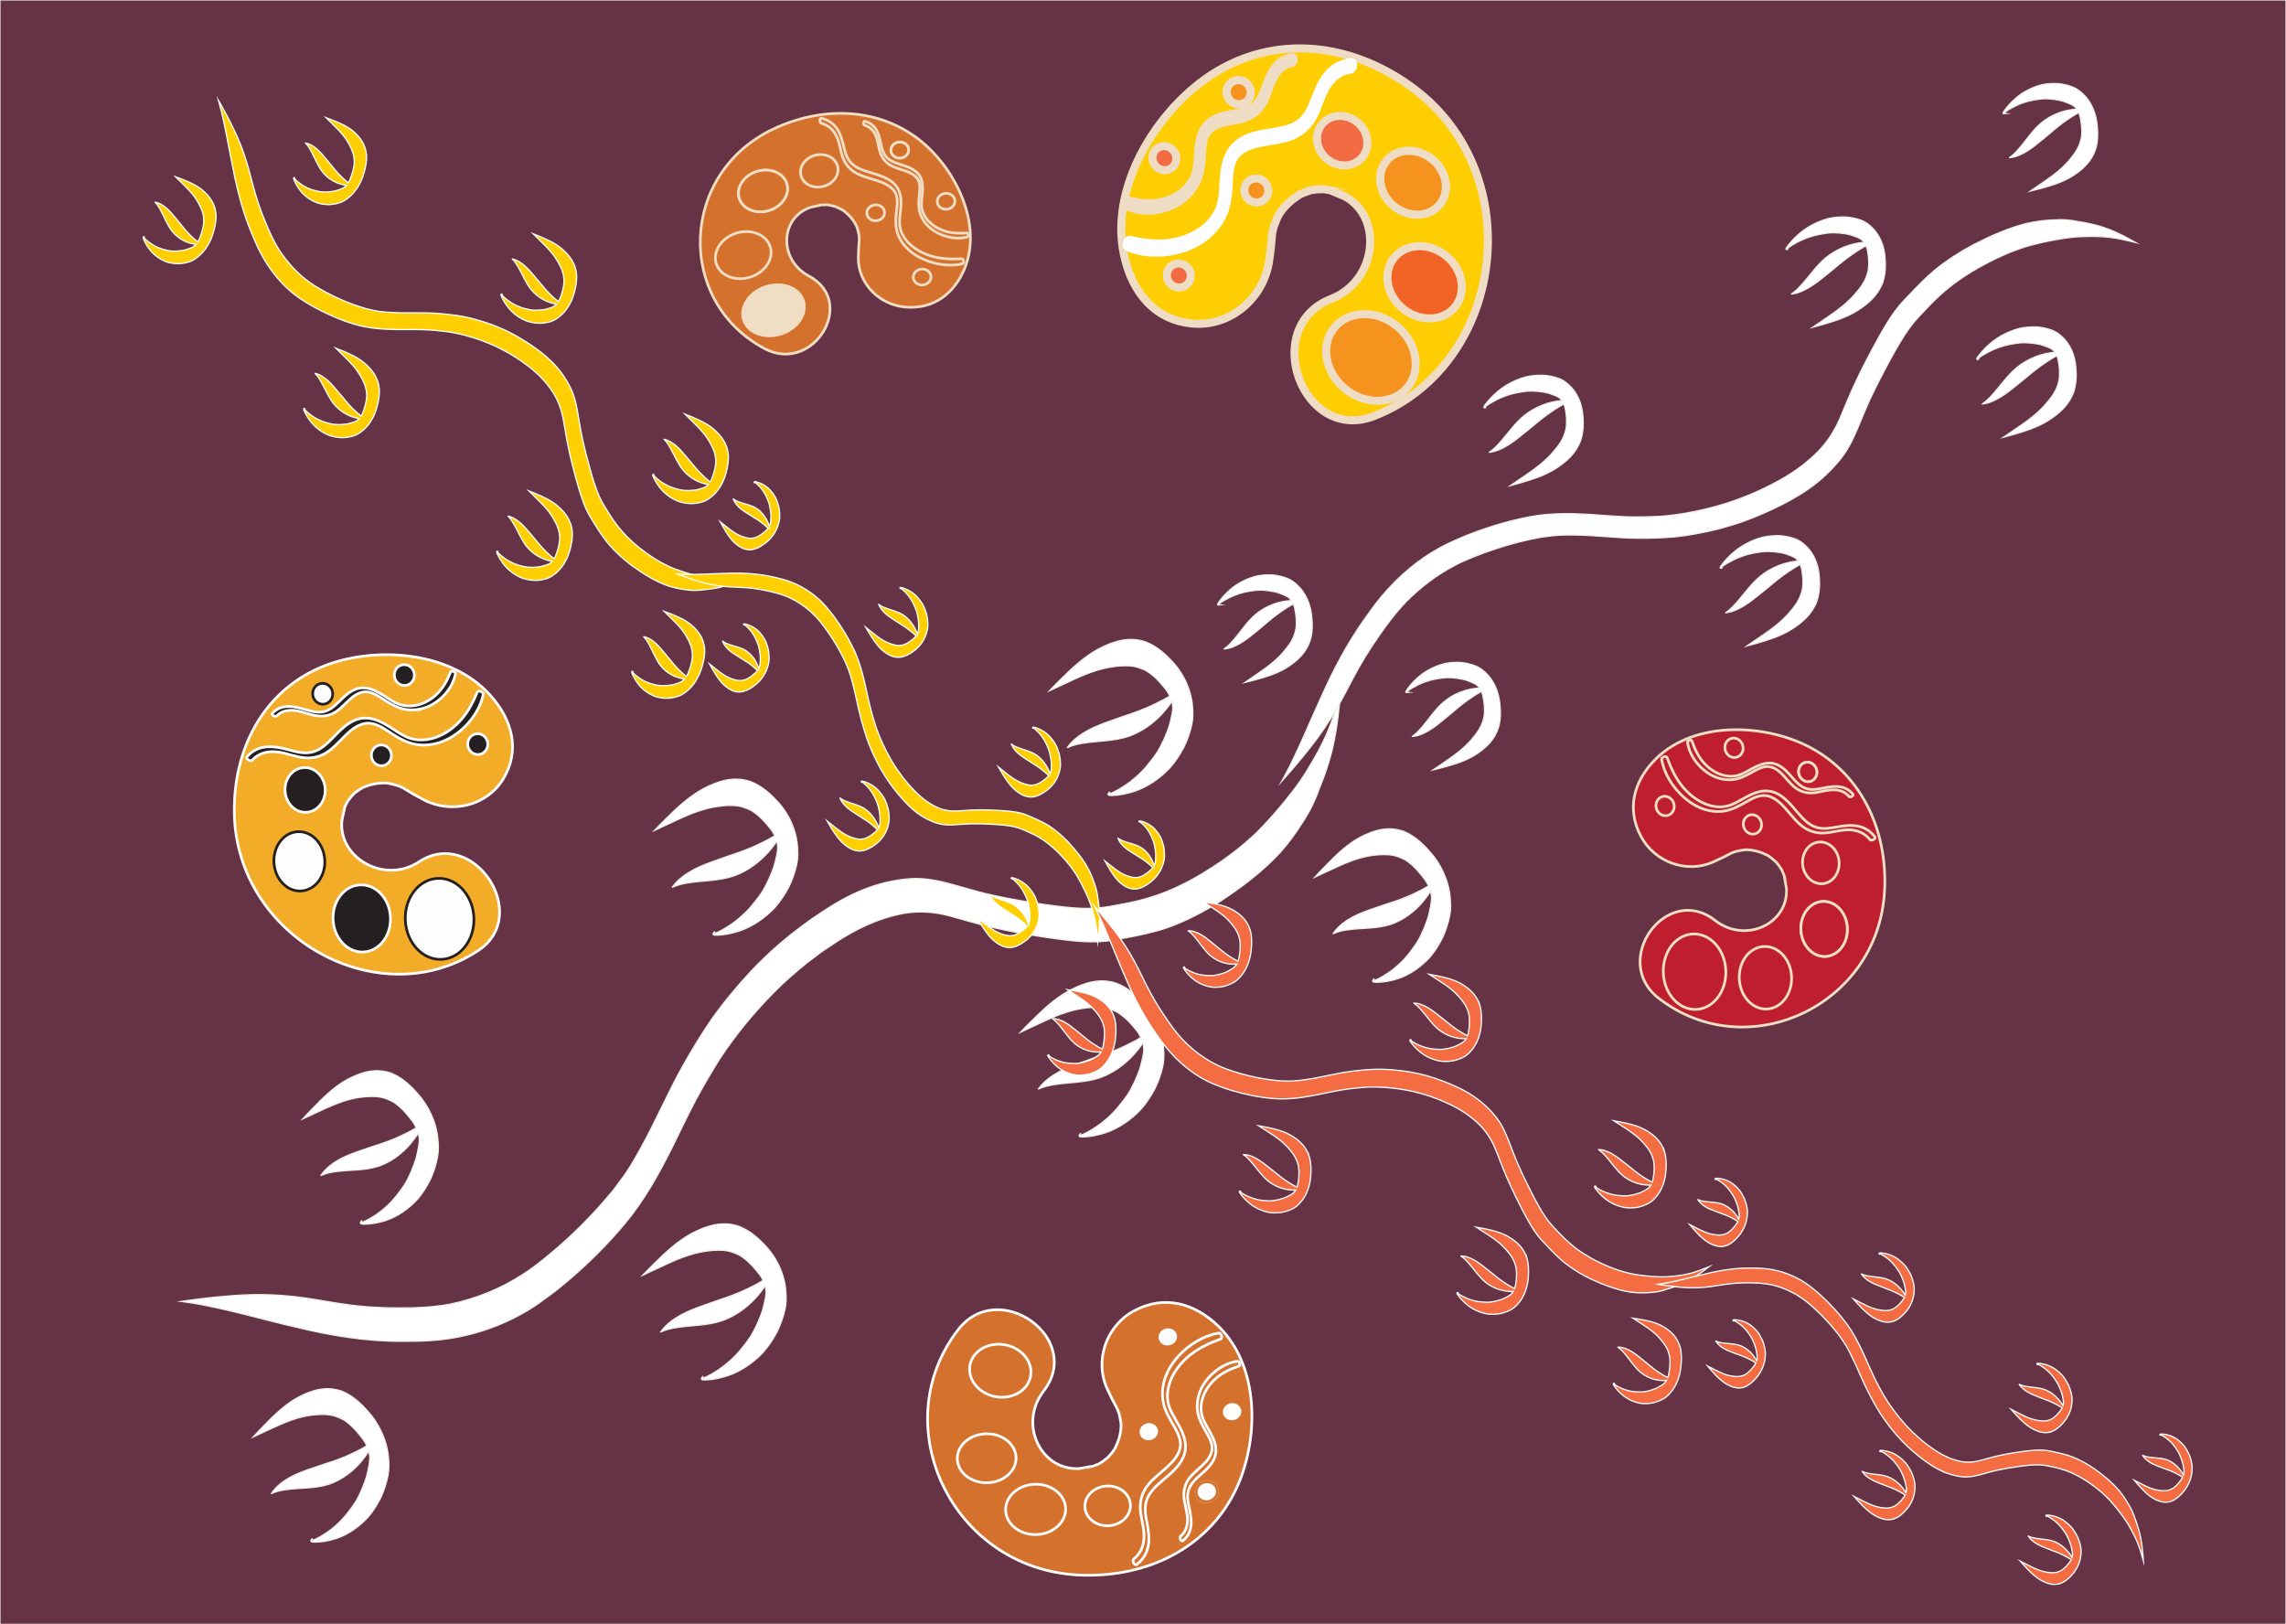 <svg viewBox="0 0 1140 810" xmlns="http://www.w3.org/2000/svg" data-name="Layer 1" id="Layer_1">
  <rect x="0" y="0" width="1140" height="810" fill="#333333" stroke="none"/>
  <defs>
    <style>
      .cls-1 {
        fill: #f0dfc5;
      }

      .cls-1, .cls-2, .cls-3, .cls-4, .cls-5, .cls-6, .cls-7, .cls-8, .cls-9, .cls-10, .cls-11, .cls-12, .cls-13, .cls-14, .cls-15, .cls-16, .cls-17, .cls-18, .cls-19 {
        stroke-miterlimit: 10;
      }

      .cls-1, .cls-4, .cls-5, .cls-8, .cls-9, .cls-11, .cls-17, .cls-18 {
        stroke-width: 1.34px;
      }

      .cls-1, .cls-9 {
        stroke: #d5722c;
      }

      .cls-2, .cls-3, .cls-6, .cls-9, .cls-11 {
        fill: #fff;
      }

      .cls-2, .cls-7 {
        stroke: #eef1e6;
      }

      .cls-2, .cls-15, .cls-19 {
        stroke-width: .63px;
      }

      .cls-3, .cls-4, .cls-5, .cls-8, .cls-15, .cls-19 {
        stroke: #fff;
      }

      .cls-3, .cls-6, .cls-10, .cls-12, .cls-13, .cls-14, .cls-16 {
        stroke-width: 4px;
      }

      .cls-4 {
        fill: #231f20;
      }

      .cls-5 {
        fill: #f4ad27;
      }

      .cls-6, .cls-10, .cls-12, .cls-13, .cls-14, .cls-16, .cls-17 {
        stroke: #efdfc5;
      }

      .cls-7 {
        fill: #653345;
        stroke-width: .56px;
      }

      .cls-8, .cls-18 {
        fill: #d5722c;
      }

      .cls-10 {
        fill: #f26524;
      }

      .cls-11 {
        stroke: #231f20;
      }

      .cls-12, .cls-19 {
        fill: #f36c42;
      }

      .cls-13, .cls-15 {
        fill: #ffcf01;
      }

      .cls-14 {
        fill: #775b25;
      }

      .cls-16 {
        fill: #f7941d;
      }

      .cls-20 {
        opacity: .99;
      }

      .cls-17 {
        fill: #be1e2d;
      }

      .cls-18 {
        stroke: #f0dfc5;
      }
    </style>
  </defs>
  <rect transform="translate(165 975) rotate(-90)" height="1140" width="810" y="-165" x="165" class="cls-7"></rect>
  <g>
    <g>
      <path d="M427.25,445.04c8.52-3.82,17.57-6.17,26.56-6.84,8.68-.64,16.96,1.66,25.03,3.96,7.14,2.07,11.27,3.17,15.78,4.18,8.77,1.94,17.65,3.47,26.59,4.75,7.49,1.06,15.01,2.04,22.68,1.92,6.48-.09,14.02-1.88,16.89-2.37,9.25-1.68,18.41-4.48,27.1-8.72,7.6-3.54,14.83-8.04,21.84-12.85,6.8-4.93,9.27-6.78,16.72-13.62,5.15-5.18,10.04-10.65,14.64-16.36,2.57-3.15,5.07-6.36,7.38-9.71.75-1.1,1.47-2.21,2.19-3.33.04-.05.08-.1.12-.15.67-1.1,1.34-2.2,2.01-3.29,3.17-5.18,6.09-10.51,8.58-16.04,2.71-6.25,4.88-12.69,6.94-19.14-1.06,11.76-2.57,23.61-6.4,35.04-1.4,4.34-3.08,8.6-4.79,12.84-.51,1.77-1.47,3.48-2.16,5.19-1.59,3.58-3.64,6.94-5.78,10.22-3.12,5-6.68,9.71-10.54,14.14-8.96,9.78-19.54,17.65-30.42,24.78-8.31,5.23-17,9.72-26.06,12.96-7.15,2.44-14.45,3.9-21.75,5.24-3.89.69-6.5,1.44-12.8,1.78-9.71.3-19.19-1.22-28.64-2.61-10.02-1.55-19.97-3.44-29.74-5.94-8.33-2.16-15.44-4.52-20.5-5.44-12.21-2.12-21.13-.2-32.15,3.86-5.69,2.21-11.18,5.07-16.48,8.29-3.6,2.18-7.05,4.66-10.57,6.99-2.31,1.74-4.63,3.48-6.94,5.22-6.13,4.99-12.15,10.16-17.66,15.91-9.69,9.9-18.54,20.74-26.18,32.4-4.19,6.78-8.29,13.63-12.01,20.69-4.1,7.79-7.84,15.75-11.74,23.62-6.52,12.93-13.59,25.76-22.86,36.93-8.82,10.68-18.67,20.45-29.14,29.32-3.2,2.72-6.46,5.35-9.86,7.78-2.91,2.21-5.88,4.3-8.96,6.2-6.82,4.24-14.06,7.57-21.49,10.11-7.9,2.72-16.02,4.44-24.13,5.26-5.93.63-11.83.64-17.73.68-18.34.06-36.29-2.89-53.74-7.22-11.63-2.51-36.65-9.8-52.8-12.13-.92-.14-1.84-.27-2.76-.39-.37-.05-.75-.1-1.12-.15.36-.05.71-.11,1.07-.16,8.6-1.27,17.21-2.23,25.82-2.82,10.21-.73,20.4-.52,30.41.69,9.06,1.02,17.91,2.95,26.94,4.07,10.27,1.34,20.7,1.61,31.17,1.39,3.55-.12,7.1-.28,10.66-.67,2.68-.29,5.37-.66,8.04-1.16,12.69-2.64,25.19-7.62,36.46-14.98,5.17-3.22,15.05-11.13,22.61-18.19,7.93-7.31,15.36-15.22,22.25-23.61,6.94-9.09,9.12-12.67,13.8-21.17,7.44-13.38,13.38-27.51,20.9-40.85,4.49-7.93,9.18-15.75,14.35-23.24,6.04-8.53,12.75-16.52,19.81-24.16,4.45-4.6,9.02-9.09,13.86-13.24,2.71-2.21,5.32-4.55,8.13-6.62,3.03-2.23,5.97-4.62,9.1-6.68,6.88-4.77,13.96-9.22,21.49-12.56Z" class="cls-2"></path>
      <path d="M571.56,320.22c4.89,1.93,8.99,5.34,12.56,9.19,5.79,5.86,10.06,14.52,10.59,23.34.27,2.99.2,6.08-.49,9.1-.89,3.79-2.22,7.54-3.98,11.06-1.97,3.62-4.24,7.13-7,10.18-4.87,5.09-10.95,9.3-17.38,11.46-3.65,1.22-7.43,2.01-11.18,2.15-.6-.05-2.25.17-2.12-.75.26-.39.57-.77.85-1.17-.19.38-.37.76-.52,1.15.03,0,.07,0,.1-.02,2.9-.85,5.55-2.62,8.15-4.27,3.44-2.27,7.79-5.98,11.16-10.14,4.07-5.07,5.07-6.33,7.93-12.27,2.95-6.73,2.79-6.69,4.19-12.75.17-.91.3-1.83.41-2.75.02-.44.02-.87,0-1.31-.09-.9-.2-1.8-.36-2.68-.01-.03-.02-.07-.03-.1-5.18,8.01-13.04,14.55-21.58,17.53-7.41,2.51-15.08,2.21-22.6,3.42-2.49.41-4.96.86-7.86,2.19-.32.2.05-.17.11-.31,1.33-1.83,2.95-3.43,4.72-4.79,6.95-5.43,15.3-7.59,23.19-10.53,5.2-1.67,10.35-3.54,15.34-5.97,2.57-1.22,5.19-2.56,7.63-4.08-.26-.52-.54-1.03-.83-1.53-.12-.21-.24-.42-.37-.62-.12-.18-.24-.35-.36-.53-1.28-1.77-2.73-3.39-4.2-5-.03-.03-.07-.07-.1-.1-1.69-1.75-3.54-3.32-5.57-4.64-1.32-.76-2.76-1.3-4.22-1.78-1.79-.42-.99-.51-4.68-.87-3.02-.16-6.1.15-9.14.62-2.26.35-5.99,1.19-10.17,2.72-5.74,2.07-11.24,4.93-16.84,7.45-1.18.54-2.36,1.07-3.53,1.63,1.61-1.72,3.29-3.37,4.96-5.04,5.9-5.9,12.05-11.75,19.29-15.69,8.01-4.2,15.71-6.41,23.92-3.53Z" class="cls-2"></path>
      <path d="M557.12,490.5c4.89,1.93,8.99,5.34,12.56,9.19,5.79,5.86,10.06,14.52,10.59,23.34.27,2.99.2,6.08-.49,9.1-.89,3.79-2.22,7.54-3.98,11.06-1.97,3.62-4.24,7.13-7,10.18-4.87,5.09-10.95,9.3-17.38,11.46-3.65,1.22-7.43,2.01-11.18,2.15-.6-.05-2.25.17-2.12-.75.26-.39.57-.77.85-1.17-.19.38-.37.76-.52,1.15.03,0,.07,0,.1-.02,2.9-.85,5.55-2.62,8.15-4.27,3.44-2.27,7.79-5.98,11.16-10.14,4.07-5.07,5.07-6.33,7.93-12.27,2.95-6.73,2.79-6.69,4.19-12.75.17-.91.3-1.83.41-2.75.02-.44.02-.87,0-1.31-.09-.9-.2-1.8-.36-2.68-.01-.03-.02-.07-.03-.1-5.18,8.01-13.04,14.55-21.58,17.53-7.41,2.51-15.08,2.21-22.6,3.42-2.49.41-4.96.86-7.86,2.19-.32.2.05-.17.11-.31,1.33-1.83,2.95-3.43,4.72-4.79,6.95-5.43,15.3-7.59,23.19-10.53,5.2-1.67,10.35-3.54,15.34-5.97,2.57-1.22,5.19-2.56,7.63-4.08-.26-.52-.54-1.03-.83-1.53-.12-.21-.24-.42-.37-.62-.12-.18-.24-.35-.36-.53-1.28-1.77-2.73-3.39-4.2-5-.03-.03-.07-.07-.1-.1-1.69-1.75-3.54-3.32-5.57-4.64-1.32-.76-2.76-1.3-4.22-1.78-1.79-.42-.99-.51-4.68-.87-3.02-.16-6.1.15-9.14.62-2.26.35-5.99,1.19-10.17,2.72-5.74,2.07-11.24,4.93-16.84,7.45-1.18.54-2.36,1.07-3.53,1.63,1.61-1.72,3.29-3.37,4.96-5.04,5.9-5.9,12.05-11.75,19.29-15.69,8.01-4.2,15.71-6.41,23.92-3.53Z" class="cls-2"></path>
      <path d="M374.56,389.88c4.89,1.93,8.99,5.34,12.56,9.19,5.79,5.86,10.06,14.52,10.59,23.34.27,2.99.2,6.08-.49,9.1-.89,3.79-2.22,7.54-3.98,11.06-1.97,3.62-4.24,7.13-7,10.18-4.87,5.09-10.95,9.3-17.38,11.46-3.65,1.22-7.43,2.01-11.18,2.15-.6-.05-2.25.17-2.12-.75.26-.39.57-.77.85-1.17-.19.38-.37.76-.52,1.15.03,0,.07,0,.1-.02,2.9-.85,5.55-2.62,8.15-4.27,3.44-2.27,7.79-5.98,11.16-10.14,4.07-5.07,5.07-6.33,7.93-12.27,2.95-6.73,2.79-6.69,4.19-12.75.17-.91.3-1.83.41-2.75.02-.44.02-.87,0-1.31-.09-.9-.2-1.8-.36-2.68-.01-.03-.02-.07-.03-.1-5.18,8.01-13.04,14.55-21.58,17.53-7.41,2.51-15.08,2.21-22.6,3.42-2.49.41-4.96.86-7.86,2.19-.32.2.05-.17.11-.31,1.33-1.83,2.95-3.43,4.72-4.79,6.95-5.43,15.3-7.59,23.19-10.53,5.2-1.67,10.35-3.54,15.34-5.97,2.57-1.22,5.19-2.56,7.63-4.08-.26-.52-.54-1.03-.83-1.53-.12-.21-.24-.42-.37-.62-.12-.18-.24-.35-.36-.53-1.28-1.77-2.73-3.39-4.2-5-.03-.03-.07-.07-.1-.1-1.69-1.75-3.54-3.32-5.57-4.64-1.32-.76-2.76-1.3-4.22-1.78-1.79-.42-.99-.51-4.68-.87-3.02-.16-6.1.15-9.14.62-2.26.35-5.99,1.19-10.17,2.72-5.74,2.07-11.24,4.93-16.84,7.45-1.18.54-2.36,1.07-3.53,1.63,1.61-1.72,3.29-3.37,4.96-5.04,5.9-5.9,12.05-11.75,19.29-15.69,8.01-4.2,15.71-6.41,23.92-3.53Z" class="cls-2"></path>
      <path d="M368.74,611.66c4.89,1.93,8.99,5.34,12.56,9.19,5.79,5.86,10.06,14.52,10.59,23.34.27,2.99.2,6.08-.49,9.1-.89,3.79-2.22,7.54-3.98,11.06-1.97,3.62-4.24,7.13-7,10.18-4.87,5.09-10.95,9.3-17.38,11.46-3.65,1.22-7.43,2.01-11.18,2.15-.6-.05-2.25.17-2.12-.75.26-.39.57-.77.85-1.17-.19.38-.37.76-.52,1.15.03,0,.07,0,.1-.02,2.9-.85,5.55-2.62,8.15-4.27,3.44-2.27,7.79-5.98,11.16-10.14,4.07-5.07,5.07-6.33,7.93-12.27,2.95-6.73,2.79-6.69,4.19-12.75.17-.91.3-1.83.41-2.75.02-.44.02-.87,0-1.31-.09-.9-.2-1.8-.36-2.68-.01-.03-.02-.07-.03-.1-5.18,8.01-13.04,14.55-21.58,17.53-7.41,2.51-15.08,2.21-22.6,3.42-2.49.41-4.96.86-7.86,2.19-.32.2.05-.17.11-.31,1.33-1.83,2.95-3.43,4.72-4.79,6.95-5.43,15.3-7.59,23.19-10.53,5.2-1.67,10.35-3.54,15.34-5.97,2.57-1.22,5.19-2.56,7.63-4.08-.26-.52-.54-1.03-.83-1.53-.12-.21-.24-.42-.37-.62-.12-.18-.24-.35-.36-.53-1.28-1.77-2.73-3.39-4.2-5-.03-.03-.07-.07-.1-.1-1.69-1.75-3.54-3.32-5.57-4.64-1.32-.76-2.76-1.3-4.22-1.78-1.79-.42-.99-.51-4.68-.87-3.02-.16-6.1.15-9.14.62-2.26.35-5.99,1.19-10.17,2.72-5.74,2.07-11.24,4.93-16.84,7.45-1.18.54-2.36,1.07-3.53,1.63,1.61-1.72,3.29-3.37,4.96-5.04,5.9-5.9,12.05-11.75,19.29-15.69,8.01-4.2,15.71-6.41,23.92-3.53Z" class="cls-2"></path>
      <path d="M195.8,535.46c4.65,2.06,8.6,5.55,12.05,9.46,5.59,5.96,9.83,14.65,10.54,23.37.32,2.96.33,6.01-.25,8.97-.75,3.72-1.91,7.38-3.49,10.8-1.77,3.51-3.82,6.91-6.35,9.84-4.47,4.88-10.1,8.85-16.11,10.79-3.41,1.09-6.96,1.76-10.48,1.78-.57-.07-2.11.1-2.02-.8.24-.38.52-.75.77-1.13-.17.37-.33.74-.47,1.12.03,0,.07,0,.1-.01,2.71-.75,5.17-2.42,7.58-3.97,3.19-2.14,7.2-5.67,10.28-9.68,3.72-4.88,4.63-6.1,7.18-11.88,2.62-6.56,2.47-6.53,3.65-12.46.13-.9.24-1.8.32-2.7,0-.43,0-.86-.03-1.29-.11-.89-.23-1.78-.41-2.66-.01-.03-.02-.07-.03-.1-4.69,7.76-11.95,13.97-19.92,16.66-6.92,2.26-14.15,1.72-21.21,2.69-2.34.33-4.65.7-7.36,1.93-.3.18.04-.16.1-.3,1.21-1.77,2.7-3.3,4.34-4.59,6.42-5.15,14.24-7.03,21.61-9.69,4.86-1.49,9.67-3.18,14.31-5.43,2.4-1.13,4.83-2.37,7.1-3.79-.26-.52-.53-1.04-.82-1.54-.12-.21-.24-.42-.36-.63-.12-.18-.23-.36-.35-.54-1.25-1.79-2.66-3.43-4.07-5.06-.03-.03-.06-.07-.09-.1-1.64-1.78-3.42-3.39-5.36-4.75-1.27-.79-2.64-1.37-4.02-1.88-1.69-.47-.94-.53-4.43-1.01-2.85-.25-5.74-.04-8.6.33-2.12.28-5.62.99-9.52,2.38-5.36,1.87-10.47,4.53-15.69,6.85-1.1.5-2.2.98-3.29,1.51,1.48-1.65,3.02-3.23,4.56-4.82,5.42-5.65,11.07-11.24,17.8-14.9,7.44-3.9,14.65-5.85,22.46-2.75Z" class="cls-2"></path>
      <path d="M171.13,694.03c4.65,2.06,8.6,5.55,12.05,9.46,5.59,5.96,9.83,14.65,10.54,23.37.32,2.96.33,6.01-.25,8.97-.75,3.72-1.91,7.38-3.49,10.8-1.77,3.51-3.82,6.91-6.35,9.84-4.47,4.88-10.1,8.85-16.11,10.79-3.41,1.09-6.96,1.76-10.48,1.78-.57-.07-2.11.1-2.02-.8.24-.38.52-.75.77-1.13-.17.37-.33.74-.47,1.12.03,0,.07,0,.1-.01,2.71-.75,5.17-2.42,7.58-3.97,3.19-2.14,7.2-5.67,10.28-9.68,3.72-4.88,4.63-6.1,7.18-11.88,2.62-6.56,2.47-6.53,3.65-12.46.13-.9.24-1.8.32-2.7,0-.43,0-.86-.03-1.29-.11-.89-.23-1.78-.41-2.66-.01-.03-.02-.07-.03-.1-4.69,7.76-11.95,13.97-19.92,16.66-6.92,2.26-14.15,1.72-21.21,2.69-2.34.33-4.65.7-7.36,1.93-.3.18.04-.16.1-.3,1.21-1.77,2.7-3.3,4.34-4.59,6.42-5.15,14.24-7.03,21.61-9.69,4.86-1.49,9.67-3.18,14.31-5.43,2.4-1.13,4.83-2.37,7.1-3.79-.26-.52-.53-1.04-.82-1.54-.12-.21-.24-.42-.36-.63-.12-.18-.23-.36-.35-.54-1.25-1.79-2.66-3.43-4.07-5.06-.03-.03-.06-.07-.09-.1-1.64-1.78-3.42-3.39-5.36-4.75-1.27-.79-2.64-1.37-4.02-1.88-1.69-.47-.94-.53-4.43-1.01-2.85-.25-5.74-.04-8.6.33-2.12.28-5.62.99-9.52,2.38-5.36,1.87-10.47,4.53-15.69,6.85-1.1.5-2.2.98-3.29,1.51,1.48-1.65,3.02-3.23,4.56-4.82,5.42-5.65,11.07-11.24,17.8-14.9,7.44-3.9,14.65-5.85,22.46-2.75Z" class="cls-2"></path>
      <path d="M700.6,414.84c4.65,2.06,8.6,5.55,12.05,9.46,5.59,5.96,9.83,14.65,10.54,23.37.32,2.96.33,6.01-.25,8.97-.75,3.72-1.91,7.38-3.49,10.8-1.77,3.51-3.82,6.91-6.35,9.84-4.47,4.88-10.1,8.85-16.11,10.79-3.41,1.09-6.96,1.76-10.48,1.78-.57-.07-2.11.1-2.02-.8.24-.38.52-.75.77-1.13-.17.37-.33.74-.47,1.12.03,0,.07,0,.1-.01,2.71-.75,5.17-2.42,7.58-3.97,3.19-2.14,7.2-5.67,10.28-9.68,3.72-4.88,4.63-6.1,7.18-11.88,2.62-6.56,2.47-6.53,3.65-12.46.13-.9.24-1.8.32-2.7,0-.43,0-.86-.03-1.29-.11-.89-.23-1.78-.41-2.66-.01-.03-.02-.07-.03-.1-4.69,7.76-11.95,13.97-19.92,16.66-6.92,2.26-14.15,1.72-21.21,2.69-2.34.33-4.65.7-7.36,1.93-.3.18.04-.16.1-.3,1.21-1.77,2.7-3.3,4.34-4.59,6.42-5.15,14.24-7.03,21.61-9.69,4.86-1.49,9.67-3.18,14.31-5.43,2.4-1.13,4.83-2.37,7.1-3.79-.26-.52-.53-1.04-.82-1.54-.12-.21-.24-.42-.36-.63-.12-.18-.23-.36-.35-.54-1.25-1.79-2.66-3.43-4.07-5.06-.03-.03-.06-.07-.09-.1-1.64-1.78-3.42-3.39-5.36-4.75-1.27-.79-2.64-1.37-4.02-1.88-1.69-.47-.94-.53-4.43-1.01-2.85-.25-5.74-.04-8.6.33-2.12.28-5.62.99-9.52,2.38-5.36,1.87-10.47,4.53-15.69,6.85-1.1.5-2.2.98-3.29,1.51,1.48-1.65,3.02-3.23,4.56-4.82,5.42-5.65,11.07-11.24,17.8-14.9,7.44-3.9,14.65-5.85,22.46-2.75Z" class="cls-2"></path>
    </g>
    <g>
      <path d="M902.08,243.69c5.96-4.2,11.39-9.3,15.93-15,4.38-5.51,7.04-11.86,9.61-18.08,2.25-5.51,3.61-8.66,5.18-12.03,3.08-6.54,6.43-13,9.92-19.4,2.94-5.36,5.94-10.71,9.57-15.74,3.07-4.25,7.51-8.57,9.1-10.29,5.18-5.49,10.91-10.49,17.16-14.65,5.38-3.7,11.09-6.78,16.85-9.6,5.73-2.64,7.84-3.57,14.86-5.92,5.09-1.45,10.21-2.63,15.32-3.51,2.83-.51,5.66-.95,8.48-1.22.92-.08,1.83-.13,2.75-.19.05,0,.09-.02.13-.02.88-.03,1.76-.06,2.65-.09,4.17-.14,8.29-.06,12.32.38,4.51.57,8.86,1.57,13.17,2.64-6.6-3.75-13.46-7.22-21.18-9.01-2.91-.71-5.9-1.21-8.9-1.68-1.16-.33-2.49-.34-3.7-.53-2.6-.3-5.3-.21-8-.04-4.05.17-8.15.75-12.25,1.63-9.26,2.23-18.27,6.27-27.04,10.77-6.59,3.52-12.97,7.58-18.87,12.35-4.6,3.81-8.76,8.09-12.86,12.42-2.17,2.31-3.78,3.76-6.89,7.8-4.68,6.31-8.31,13.17-11.99,19.95-3.87,7.22-7.52,14.53-10.77,21.94-2.76,6.33-4.85,11.94-6.73,15.63-4.59,8.89-9.74,14.07-16.99,19.83-3.8,2.93-7.85,5.49-11.99,7.78-2.81,1.56-5.7,2.91-8.56,4.36-1.98.87-3.96,1.75-5.94,2.62-5.45,2.17-10.94,4.2-16.49,5.68-9.66,2.67-19.41,4.44-29.03,5.09-5.48.21-10.94.34-16.34.13-5.95-.23-11.83-.76-17.74-1.16-9.76-.57-19.71-.74-29.83,1.17-9.66,1.8-19.32,4.63-28.8,8.21-2.9,1.09-5.79,2.25-8.64,3.59-2.5,1.09-4.97,2.26-7.39,3.59-5.38,2.91-10.48,6.45-15.26,10.41-5.09,4.2-9.77,8.93-13.98,13.99-3.09,3.69-5.85,7.59-8.62,11.48-8.58,12.12-15.41,25.13-21.29,38.32-4.11,8.65-11.99,27.98-18.31,39.55-.36.66-.72,1.32-1.08,1.97-.15.27-.3.53-.45.79.19-.21.39-.43.58-.64,4.66-5.21,9.18-10.55,13.5-16.03,5.14-6.49,9.78-13.31,13.81-20.4,3.69-6.38,6.81-12.97,10.44-19.38,4.09-7.3,8.81-14.32,13.8-21.17,1.71-2.3,3.45-4.6,5.32-6.8,1.4-1.67,2.84-3.3,4.35-4.88,7.29-7.4,15.7-13.8,24.77-18.48,4.08-2.21,12.79-5.76,19.98-8.09,7.49-2.49,15.06-4.42,22.62-5.8,7.96-1.16,10.83-1.25,17.43-1.13,10.41.13,20.52,1.54,30.95,1.61,6.21.03,12.45-.13,18.76-.72,7.24-.77,14.52-2.2,21.78-3.98,4.47-1.21,8.92-2.53,13.33-4.17,2.41-.96,4.84-1.8,7.22-2.88,2.57-1.16,5.18-2.2,7.71-3.5,5.68-2.75,11.29-5.76,16.54-9.48Z" class="cls-2"></path>
      <path d="M1034.14,195.33c1.27-3.97,1.42-7.98,1.08-11.79-.35-6.05-2.85-12.15-7.18-15.84-1.43-1.31-3.06-2.43-4.95-3.11-2.39-.84-4.95-1.38-7.6-1.55-2.8-.06-5.68.11-8.55.78-4.91,1.3-9.93,3.74-14.05,7.18-2.34,1.96-4.51,4.16-6.33,6.59-.25.42-1.14,1.42-.6,1.69.33-.03.67-.09,1-.12-.28-.02-.57-.04-.84-.09.02-.02.03-.05.06-.06,1.79-1.6,3.95-2.68,6.02-3.79,2.78-1.42,6.74-2.9,10.47-3.55,4.53-.78,5.65-.96,10.07-.61,4.87.59,4.78.68,8.57,2.05.55.24,1.09.49,1.62.77.24.15.46.32.68.5.43.4.84.81,1.22,1.25.01.02.03.04.04.06-6.58.4-13.63,3.13-19.16,7.66-4.75,3.95-8.17,9.15-12.3,13.67-1.37,1.49-2.75,2.96-4.8,4.38-.25.14.11.03.21.04,1.57-.19,3.16-.66,4.69-1.31,6.06-2.55,11.07-7.26,16.28-11.38,3.29-2.81,6.66-5.52,10.25-7.9,1.83-1.24,3.75-2.47,5.67-3.51.15.37.28.75.41,1.13.05.16.1.32.15.48.04.15.07.29.11.44.32,1.52.49,3.09.64,4.67,0,.03,0,.07,0,.1.12,1.78.08,3.6-.19,5.44-.22,1.16-.61,2.32-1.04,3.47-.61,1.34-.2.85-1.72,3.43-1.33,2.06-2.92,3.98-4.58,5.82-1.23,1.36-3.41,3.52-6.15,5.7-3.75,3.02-7.8,5.58-11.72,8.33-.83.57-1.65,1.16-2.49,1.72,1.65-.42,3.29-.91,4.93-1.38,5.82-1.68,11.72-3.53,17.13-6.84,5.91-3.71,10.65-7.98,12.98-14.51Z" class="cls-2"></path>
      <path d="M938.99,140.5c1.27-3.97,1.42-7.98,1.08-11.79-.35-6.05-2.85-12.15-7.18-15.84-1.43-1.31-3.06-2.43-4.95-3.11-2.39-.84-4.95-1.38-7.6-1.55-2.8-.06-5.68.11-8.55.78-4.91,1.3-9.93,3.74-14.05,7.18-2.34,1.96-4.51,4.16-6.33,6.59-.25.42-1.14,1.42-.6,1.69.33-.03.67-.09,1-.12-.28-.02-.57-.04-.84-.09.02-.02.03-.05.06-.06,1.79-1.6,3.95-2.68,6.02-3.79,2.78-1.42,6.74-2.9,10.47-3.55,4.53-.78,5.65-.96,10.07-.61,4.87.59,4.78.68,8.57,2.05.55.24,1.09.49,1.62.77.24.15.46.32.68.5.43.4.84.81,1.22,1.25.01.02.03.04.04.06-6.58.4-13.63,3.13-19.16,7.66-4.75,3.95-8.17,9.15-12.3,13.67-1.37,1.49-2.75,2.96-4.8,4.38-.25.14.11.03.21.04,1.57-.19,3.16-.66,4.69-1.31,6.06-2.55,11.07-7.26,16.28-11.38,3.29-2.81,6.66-5.52,10.25-7.9,1.83-1.24,3.75-2.47,5.67-3.51.15.37.28.75.41,1.13.05.16.1.32.15.48.04.15.07.29.11.44.32,1.52.49,3.09.64,4.67,0,.03,0,.07,0,.1.12,1.78.08,3.6-.19,5.44-.22,1.16-.61,2.32-1.04,3.47-.61,1.34-.2.85-1.72,3.43-1.33,2.06-2.92,3.98-4.58,5.82-1.23,1.36-3.41,3.52-6.15,5.7-3.75,3.02-7.8,5.58-11.72,8.33-.83.57-1.65,1.16-2.49,1.72,1.65-.42,3.29-.91,4.93-1.38,5.82-1.68,11.72-3.53,17.13-6.84,5.91-3.71,10.65-7.98,12.98-14.51Z" class="cls-2"></path>
      <path d="M906.17,299.43c1.27-3.97,1.42-7.98,1.08-11.79-.35-6.05-2.85-12.15-7.18-15.84-1.43-1.31-3.06-2.43-4.95-3.11-2.39-.84-4.95-1.38-7.6-1.55-2.8-.06-5.68.11-8.55.78-4.91,1.3-9.93,3.74-14.05,7.18-2.34,1.96-4.51,4.16-6.33,6.59-.25.42-1.14,1.42-.6,1.69.33-.03.67-.09,1-.12-.28-.02-.57-.04-.84-.09.02-.02.03-.05.06-.06,1.79-1.6,3.95-2.68,6.02-3.79,2.78-1.42,6.74-2.9,10.47-3.55,4.53-.78,5.65-.96,10.07-.61,4.87.59,4.78.68,8.57,2.05.55.24,1.09.49,1.62.77.24.15.46.32.68.5.43.4.84.81,1.22,1.25.01.02.03.04.04.06-6.58.4-13.63,3.13-19.16,7.66-4.75,3.95-8.17,9.15-12.3,13.67-1.37,1.49-2.75,2.96-4.8,4.38-.25.14.11.03.21.04,1.57-.19,3.16-.66,4.69-1.31,6.06-2.55,11.07-7.26,16.28-11.38,3.29-2.81,6.66-5.52,10.25-7.9,1.83-1.24,3.75-2.47,5.67-3.51.15.37.28.75.41,1.13.05.16.1.32.15.48.04.15.07.29.11.44.32,1.52.49,3.09.64,4.67,0,.03,0,.07,0,.1.12,1.78.08,3.6-.19,5.44-.22,1.16-.61,2.32-1.04,3.47-.61,1.34-.2.85-1.72,3.43-1.33,2.06-2.92,3.98-4.58,5.82-1.23,1.36-3.41,3.52-6.15,5.7-3.75,3.02-7.8,5.58-11.72,8.33-.83.57-1.65,1.16-2.49,1.72,1.65-.42,3.29-.91,4.93-1.38,5.82-1.68,11.72-3.53,17.13-6.84,5.91-3.71,10.65-7.98,12.98-14.51Z" class="cls-2"></path>
      <path d="M788.3,219.43c1.27-3.97,1.42-7.98,1.08-11.79-.35-6.05-2.85-12.15-7.18-15.84-1.43-1.31-3.06-2.43-4.95-3.11-2.39-.84-4.95-1.38-7.6-1.55-2.8-.06-5.68.11-8.55.78-4.91,1.3-9.93,3.74-14.05,7.18-2.34,1.96-4.51,4.16-6.33,6.59-.25.42-1.14,1.42-.6,1.69.33-.03.67-.09,1-.12-.28-.02-.57-.04-.84-.09.02-.02.03-.05.06-.06,1.79-1.6,3.95-2.68,6.02-3.79,2.78-1.42,6.74-2.9,10.47-3.55,4.53-.78,5.65-.96,10.07-.61,4.87.59,4.78.68,8.57,2.05.55.24,1.09.49,1.62.77.24.15.46.32.68.5.43.4.84.81,1.22,1.25.01.02.03.04.04.06-6.58.4-13.63,3.13-19.16,7.66-4.75,3.95-8.17,9.15-12.3,13.67-1.37,1.49-2.75,2.96-4.8,4.38-.25.14.11.03.21.04,1.57-.19,3.16-.66,4.69-1.31,6.06-2.55,11.07-7.26,16.28-11.38,3.29-2.81,6.66-5.52,10.25-7.9,1.83-1.24,3.75-2.47,5.67-3.51.15.37.28.75.41,1.13.05.16.1.32.15.48.04.15.07.29.11.44.32,1.52.49,3.09.64,4.67,0,.03,0,.07,0,.1.12,1.78.08,3.6-.19,5.44-.22,1.16-.61,2.32-1.04,3.47-.61,1.34-.2.85-1.72,3.43-1.33,2.06-2.92,3.98-4.58,5.82-1.23,1.36-3.41,3.52-6.15,5.7-3.75,3.02-7.8,5.58-11.72,8.33-.83.57-1.65,1.16-2.49,1.72,1.65-.42,3.29-.91,4.93-1.38,5.82-1.68,11.72-3.53,17.13-6.84,5.91-3.71,10.65-7.98,12.98-14.51Z" class="cls-2"></path>
      <path d="M747.28,362.76c1.1-3.86,1.13-7.8.7-11.56-.49-5.96-3.03-12.04-7.23-15.81-1.39-1.33-2.97-2.49-4.77-3.23-2.28-.91-4.72-1.52-7.23-1.78-2.65-.16-5.37-.08-8.07.49-4.62,1.11-9.3,3.34-13.11,6.59-2.16,1.85-4.16,3.94-5.81,6.27-.23.4-1.04,1.36-.52,1.64.31-.01.63-.06.94-.09-.27-.03-.54-.06-.8-.11.01-.02.03-.04.05-.06,1.65-1.51,3.67-2.51,5.59-3.52,2.59-1.3,6.3-2.62,9.81-3.14,4.27-.62,5.32-.76,9.51-.26,4.63.74,4.54.83,8.17,2.3.53.25,1.04.52,1.55.81.23.16.45.33.66.51.41.41.82.83,1.19,1.27.01.02.03.04.04.06-6.21.17-12.82,2.63-17.93,6.89-4.4,3.73-7.49,8.72-11.28,13.03-1.26,1.42-2.53,2.82-4.43,4.15-.24.13.11.03.2.05,1.48-.13,2.97-.54,4.4-1.14,5.67-2.3,10.29-6.77,15.1-10.64,3.04-2.65,6.16-5.2,9.49-7.43,1.7-1.16,3.48-2.3,5.28-3.26.15.37.29.74.41,1.13.05.16.11.32.16.48.04.14.08.29.12.43.35,1.5.54,3.06.73,4.61,0,.03,0,.07,0,.1.16,1.76.17,3.54-.03,5.35-.18,1.14-.52,2.26-.9,3.38-.55,1.3-.16.82-1.54,3.31-1.2,1.99-2.65,3.82-4.18,5.57-1.13,1.3-3.13,3.35-5.67,5.4-3.47,2.84-7.23,5.22-10.87,7.8-.77.54-1.53,1.09-2.31,1.61,1.55-.36,3.09-.78,4.63-1.19,5.46-1.46,11-3.08,16.04-6.15,5.5-3.45,9.87-7.49,11.9-13.83Z" class="cls-2"></path>
      <path d="M653.45,319.13c1.1-3.86,1.13-7.8.7-11.56-.49-5.96-3.03-12.04-7.23-15.81-1.39-1.33-2.97-2.49-4.77-3.23-2.28-.91-4.72-1.52-7.23-1.78-2.65-.16-5.37-.08-8.07.49-4.62,1.11-9.3,3.34-13.11,6.59-2.16,1.85-4.16,3.94-5.81,6.27-.23.4-1.04,1.36-.52,1.64.31-.01.63-.06.94-.09-.27-.03-.54-.06-.8-.11.01-.02.03-.04.05-.06,1.65-1.51,3.67-2.51,5.59-3.52,2.59-1.3,6.3-2.62,9.81-3.14,4.27-.62,5.32-.76,9.51-.26,4.63.74,4.54.83,8.17,2.3.53.25,1.04.52,1.55.81.23.16.45.33.66.51.41.41.82.83,1.19,1.27.01.02.03.04.04.06-6.21.17-12.82,2.63-17.93,6.89-4.4,3.73-7.49,8.72-11.28,13.03-1.26,1.42-2.53,2.82-4.43,4.15-.24.13.11.03.2.05,1.48-.13,2.97-.54,4.4-1.14,5.67-2.3,10.29-6.77,15.1-10.64,3.04-2.65,6.16-5.2,9.49-7.43,1.7-1.16,3.48-2.3,5.28-3.26.15.37.29.74.41,1.13.05.16.11.32.16.48.04.14.08.29.12.43.35,1.5.54,3.06.73,4.61,0,.03,0,.07,0,.1.16,1.76.17,3.54-.03,5.35-.18,1.14-.52,2.26-.9,3.38-.55,1.3-.16.82-1.54,3.31-1.2,1.99-2.65,3.82-4.18,5.57-1.13,1.3-3.13,3.35-5.67,5.4-3.47,2.84-7.23,5.22-10.87,7.8-.77.54-1.53,1.09-2.31,1.61,1.55-.36,3.09-.78,4.63-1.19,5.46-1.46,11-3.08,16.04-6.15,5.5-3.45,9.87-7.49,11.9-13.83Z" class="cls-2"></path>
      <path d="M1045.14,74.1c1.1-3.86,1.13-7.8.7-11.56-.49-5.96-3.03-12.04-7.23-15.81-1.39-1.33-2.97-2.49-4.77-3.23-2.28-.91-4.72-1.52-7.23-1.78-2.65-.16-5.37-.08-8.07.49-4.62,1.11-9.3,3.34-13.11,6.59-2.16,1.85-4.16,3.94-5.81,6.27-.23.4-1.04,1.36-.52,1.64.31-.01.63-.06.94-.09-.27-.03-.54-.06-.8-.11.01-.02.03-.04.05-.06,1.65-1.51,3.67-2.51,5.59-3.52,2.59-1.3,6.3-2.62,9.81-3.14,4.27-.62,5.32-.76,9.51-.26,4.63.74,4.54.83,8.17,2.3.53.25,1.04.52,1.55.81.23.16.45.33.66.51.41.41.82.83,1.19,1.27.01.02.03.04.04.06-6.21.17-12.82,2.63-17.93,6.89-4.4,3.73-7.49,8.72-11.28,13.03-1.26,1.42-2.53,2.82-4.43,4.15-.24.13.11.03.2.05,1.48-.13,2.97-.54,4.4-1.14,5.67-2.3,10.29-6.77,15.1-10.64,3.04-2.65,6.16-5.2,9.49-7.43,1.7-1.16,3.48-2.3,5.28-3.26.15.37.29.74.41,1.13.05.16.11.32.16.48.04.14.08.29.12.43.35,1.5.54,3.06.73,4.61,0,.03,0,.07,0,.1.16,1.76.17,3.54-.03,5.35-.18,1.14-.52,2.26-.9,3.38-.55,1.3-.16.82-1.54,3.31-1.2,1.99-2.65,3.82-4.18,5.57-1.13,1.3-3.13,3.35-5.67,5.4-3.47,2.84-7.23,5.22-10.87,7.8-.77.54-1.53,1.09-2.31,1.61,1.55-.36,3.09-.78,4.63-1.19,5.46-1.46,11-3.08,16.04-6.15,5.5-3.45,9.87-7.49,11.9-13.83Z" class="cls-2"></path>
    </g>
  </g>
  <g>
    <g>
      <path d="M275.45,180.66c3.63,3.67,6.73,8.03,9.09,12.82,2.27,4.62,3.17,9.83,4.01,14.91.73,4.51,1.2,7.09,1.79,9.86,1.16,5.37,2.53,10.7,4.02,15.98,1.25,4.42,2.55,8.85,4.36,13.06,1.53,3.55,4.04,7.24,4.91,8.69,2.85,4.65,6.19,8.95,10.04,12.61,3.29,3.24,6.92,6.01,10.64,8.58,3.72,2.42,5.09,3.28,9.79,5.54,3.45,1.44,6.96,2.66,10.52,3.65,1.97.57,3.95,1.07,5.94,1.44.65.11,1.31.21,1.96.31.03,0,.06.02.09.03.63.07,1.27.14,1.9.22,2.99.34,5.99.51,8.99.38,3.36-.2,6.67-.75,9.97-1.37-5.39,2.61-10.92,4.99-16.8,5.99-2.22.4-4.47.63-6.72.84-.89.2-1.86.13-2.77.22-1.93.09-3.87-.12-5.8-.42-2.91-.36-5.78-1.05-8.61-1.98-6.34-2.29-12.21-6-17.82-10.08-4.2-3.17-8.15-6.75-11.65-10.88-2.71-3.29-5.02-6.92-7.28-10.6-1.19-1.96-2.12-3.2-3.71-6.59-2.36-5.28-3.87-10.94-5.43-16.53-1.62-5.96-3.08-11.97-4.22-18.05-.97-5.19-1.56-9.76-2.33-12.81-1.87-7.33-4.76-11.73-9.07-16.72-2.27-2.54-4.79-4.8-7.41-6.86-1.78-1.4-3.66-2.63-5.49-3.94-1.29-.81-2.58-1.61-3.88-2.42-3.59-2.03-7.23-3.95-11.01-5.44-6.56-2.66-13.33-4.61-20.19-5.66-3.93-.47-7.87-.88-11.81-1.02-4.35-.15-8.69-.05-13.03-.07-7.16-.09-14.39-.51-21.41-2.59-6.7-1.97-13.23-4.76-19.52-8.14-1.92-1.03-3.82-2.12-5.67-3.33-1.63-1.01-3.23-2.08-4.77-3.27-3.42-2.62-6.54-5.72-9.35-9.13-3-3.62-5.62-7.65-7.84-11.91-1.64-3.1-3-6.36-4.37-9.61-4.23-10.12-7.06-20.84-9.17-31.66-1.57-7.11-4.12-22.92-6.81-32.48-.15-.54-.3-1.09-.46-1.63-.06-.22-.13-.44-.19-.66.11.18.21.36.32.55,2.53,4.41,4.93,8.91,7.16,13.5,2.66,5.45,4.91,11.13,6.67,16.99,1.63,5.28,2.82,10.7,4.4,16,1.77,6.04,4.04,11.88,6.54,17.6.87,1.93,1.75,3.85,2.74,5.71.74,1.4,1.52,2.79,2.35,4.13,4.07,6.29,9.12,11.85,14.92,16.08,2.59,1.98,8.32,5.29,13.15,7.55,5.02,2.4,10.18,4.35,15.44,5.88,5.57,1.36,7.64,1.6,12.43,1.87,7.56.47,15.11-.08,22.67.45,4.5.33,9,.8,13.47,1.62,5.12,1.02,10.16,2.56,15.12,4.38,3.04,1.21,6.05,2.51,8.97,4.06,1.59.9,3.21,1.7,4.76,2.69,1.67,1.07,3.39,2.04,5.01,3.21,3.66,2.5,7.24,5.21,10.43,8.47Z" class="cls-15"></path>
      <path d="M363.18,226.49c.28,3.23-.27,6.42-1.14,9.44-1.24,4.79-4.05,9.51-7.78,12.2-1.25.96-2.61,1.76-4.09,2.2-1.86.54-3.81.82-5.75.81-2.04-.11-4.09-.41-6.06-1.1-3.35-1.3-6.58-3.53-9.01-6.49-1.37-1.69-2.59-3.56-3.51-5.59-.12-.35-.59-1.19-.16-1.38.23.04.47.11.7.15-.21,0-.42,0-.62.02,0,.02.02.04.03.05,1.04,1.37,2.42,2.35,3.74,3.35,1.78,1.28,4.41,2.68,7,3.41,3.15.87,3.93,1.08,7.19,1.05,3.62-.2,3.57-.28,6.54-1.15.44-.16.87-.33,1.3-.52.2-.11.39-.23.57-.36.37-.29.74-.6,1.09-.93.01-.01.03-.03.04-.05-4.7-.69-9.36-3.25-12.62-7.16-2.8-3.41-4.42-7.73-6.68-11.56-.75-1.26-1.51-2.51-2.76-3.75-.16-.13.08-.02.16-.02,1.11.24,2.18.7,3.18,1.31,3.97,2.36,6.83,6.39,9.93,9.96,1.92,2.42,3.92,4.76,6.13,6.86,1.13,1.09,2.31,2.17,3.54,3.11.17-.29.33-.58.48-.88.06-.12.13-.25.19-.37.05-.11.1-.23.15-.34.48-1.19.86-2.43,1.22-3.68,0-.03.01-.05.02-.08.38-1.41.64-2.86.75-4.34.03-.94-.06-1.88-.19-2.82-.23-1.1,0-.68-.69-2.82-.62-1.72-1.46-3.33-2.37-4.88-.67-1.15-1.9-2.99-3.52-4.88-2.22-2.61-4.74-4.87-7.12-7.28-.51-.5-1.01-1.01-1.52-1.51,1.12.42,2.23.9,3.34,1.37,3.94,1.66,7.91,3.46,11.29,6.4,3.67,3.28,6.41,6.94,7.03,12.26Z" class="cls-15"></path>
      <path d="M285.36,264.79c.28,3.23-.27,6.42-1.14,9.44-1.24,4.79-4.05,9.51-7.78,12.2-1.25.96-2.61,1.76-4.09,2.2-1.86.54-3.81.82-5.75.81-2.04-.11-4.09-.41-6.06-1.1-3.35-1.3-6.58-3.53-9.01-6.49-1.37-1.69-2.59-3.56-3.51-5.59-.12-.35-.59-1.19-.16-1.38.23.04.47.11.7.15-.21,0-.42,0-.62.02,0,.02.02.04.03.05,1.04,1.37,2.42,2.35,3.74,3.35,1.78,1.28,4.41,2.68,7,3.41,3.15.87,3.93,1.08,7.19,1.05,3.62-.2,3.57-.28,6.54-1.15.44-.16.87-.33,1.3-.52.2-.11.39-.23.57-.36.37-.29.74-.6,1.09-.93.01-.01.03-.03.04-.05-4.7-.69-9.36-3.25-12.62-7.16-2.8-3.41-4.42-7.73-6.68-11.56-.75-1.26-1.51-2.51-2.76-3.75-.16-.13.08-.02.16-.02,1.11.24,2.18.7,3.18,1.31,3.97,2.36,6.83,6.39,9.93,9.96,1.92,2.42,3.92,4.76,6.13,6.86,1.13,1.09,2.31,2.17,3.54,3.11.17-.29.33-.58.48-.88.06-.12.13-.25.19-.37.05-.11.1-.23.15-.34.48-1.19.86-2.43,1.22-3.68,0-.03.01-.05.02-.08.38-1.41.64-2.86.75-4.34.03-.94-.06-1.88-.19-2.82-.23-1.1,0-.68-.69-2.82-.62-1.72-1.46-3.33-2.37-4.88-.67-1.15-1.9-2.99-3.52-4.88-2.22-2.61-4.74-4.87-7.12-7.28-.51-.5-1.01-1.01-1.52-1.51,1.12.42,2.23.9,3.34,1.37,3.94,1.66,7.91,3.46,11.29,6.4,3.67,3.28,6.41,6.94,7.03,12.26Z" class="cls-15"></path>
      <path d="M287.5,136.56c.28,3.23-.27,6.42-1.14,9.44-1.24,4.79-4.05,9.51-7.78,12.2-1.25.96-2.61,1.76-4.09,2.2-1.86.54-3.81.82-5.75.81-2.04-.11-4.09-.41-6.06-1.1-3.35-1.3-6.58-3.53-9.01-6.49-1.37-1.69-2.59-3.56-3.51-5.59-.12-.35-.59-1.19-.16-1.38.23.04.47.11.7.15-.21,0-.42,0-.62.02,0,.02.02.04.03.05,1.04,1.37,2.42,2.35,3.74,3.35,1.78,1.28,4.41,2.68,7,3.41,3.15.87,3.93,1.08,7.19,1.05,3.62-.2,3.57-.28,6.54-1.15.44-.16.87-.33,1.3-.52.2-.11.39-.23.57-.36.37-.29.74-.6,1.09-.93.01-.01.03-.03.04-.05-4.7-.69-9.36-3.25-12.62-7.16-2.8-3.41-4.42-7.73-6.68-11.56-.75-1.26-1.51-2.51-2.76-3.75-.16-.13.08-.02.16-.02,1.11.24,2.18.7,3.18,1.31,3.97,2.36,6.83,6.39,9.93,9.96,1.92,2.42,3.92,4.76,6.13,6.86,1.13,1.09,2.31,2.17,3.54,3.11.17-.29.33-.58.48-.88.06-.12.13-.25.19-.37.05-.11.1-.23.15-.34.48-1.19.86-2.43,1.22-3.68,0-.03.01-.05.02-.08.38-1.41.64-2.86.75-4.34.03-.94-.06-1.88-.19-2.82-.23-1.1,0-.68-.69-2.82-.62-1.72-1.46-3.33-2.37-4.88-.67-1.15-1.9-2.99-3.52-4.88-2.22-2.61-4.74-4.87-7.12-7.28-.51-.5-1.01-1.01-1.52-1.51,1.12.42,2.23.9,3.34,1.37,3.94,1.66,7.91,3.46,11.29,6.4,3.67,3.28,6.41,6.94,7.03,12.26Z" class="cls-15"></path>
      <path d="M189.11,193.61c.28,3.23-.27,6.42-1.14,9.44-1.24,4.79-4.05,9.51-7.78,12.2-1.25.96-2.61,1.76-4.09,2.2-1.86.54-3.81.82-5.75.81-2.04-.11-4.09-.41-6.06-1.1-3.35-1.3-6.58-3.53-9.01-6.49-1.37-1.69-2.59-3.56-3.51-5.59-.12-.35-.59-1.19-.16-1.38.23.04.47.11.7.15-.21,0-.42,0-.62.02,0,.02.02.04.03.05,1.04,1.37,2.42,2.35,3.74,3.35,1.78,1.28,4.41,2.68,7,3.41,3.15.87,3.93,1.08,7.19,1.05,3.62-.2,3.57-.28,6.54-1.15.44-.16.87-.33,1.3-.52.2-.11.39-.23.57-.36.37-.29.74-.6,1.09-.93.01-.01.03-.03.04-.05-4.7-.69-9.36-3.25-12.62-7.16-2.8-3.41-4.42-7.73-6.68-11.56-.75-1.26-1.51-2.51-2.76-3.75-.16-.13.08-.02.16-.02,1.11.24,2.18.7,3.18,1.31,3.97,2.36,6.83,6.39,9.93,9.96,1.92,2.42,3.92,4.76,6.13,6.86,1.13,1.09,2.31,2.17,3.54,3.11.17-.29.33-.58.48-.88.06-.12.13-.25.19-.37.05-.11.1-.23.15-.34.48-1.19.86-2.43,1.22-3.68,0-.03.01-.05.02-.08.38-1.41.64-2.86.75-4.34.03-.94-.06-1.88-.19-2.82-.23-1.1,0-.68-.69-2.82-.62-1.72-1.46-3.33-2.37-4.88-.67-1.15-1.9-2.99-3.52-4.88-2.22-2.61-4.74-4.87-7.12-7.28-.51-.5-1.01-1.01-1.52-1.51,1.12.42,2.23.9,3.34,1.37,3.94,1.66,7.91,3.46,11.29,6.4,3.67,3.28,6.41,6.94,7.03,12.26Z" class="cls-15"></path>
      <path d="M182.77,77.33c.17,3.13-.45,6.26-1.37,9.23-1.33,4.71-4.15,9.41-7.81,12.17-1.22.98-2.55,1.81-3.98,2.3-1.8.6-3.67.95-5.53,1.01-1.94-.02-3.9-.24-5.76-.84-3.16-1.14-6.19-3.18-8.42-5.97-1.26-1.59-2.37-3.37-3.19-5.31-.1-.33-.53-1.14-.11-1.33.22.03.45.09.67.12-.2,0-.4.02-.6.05,0,.02.01.04.03.05.95,1.29,2.25,2.2,3.48,3.11,1.67,1.18,4.13,2.44,6.59,3.05,2.99.73,3.73.9,6.84.74,3.47-.33,3.42-.41,6.29-1.37.42-.17.84-.36,1.25-.56.19-.11.38-.24.56-.37.37-.3.73-.61,1.07-.95.01-.02.02-.03.04-.05-4.47-.49-8.86-2.8-11.86-6.48-2.57-3.21-4-7.35-6.04-10.99-.68-1.2-1.37-2.38-2.53-3.54-.15-.12.08-.02.15-.03,1.05.19,2.06.59,3,1.15,3.73,2.15,6.34,5.96,9.2,9.31,1.77,2.28,3.61,4.48,5.66,6.44,1.04,1.02,2.15,2.02,3.29,2.89.17-.29.33-.58.48-.87.06-.12.13-.25.19-.37.05-.11.1-.23.15-.34.5-1.18.89-2.4,1.28-3.63,0-.03.02-.05.02-.08.4-1.39.7-2.81.85-4.25.06-.91,0-1.83-.1-2.73-.18-1.06.02-.67-.58-2.72-.54-1.65-1.3-3.18-2.12-4.66-.61-1.09-1.72-2.84-3.22-4.61-2.05-2.46-4.39-4.56-6.6-6.81-.47-.47-.93-.95-1.41-1.41,1.06.37,2.11.79,3.16,1.21,3.72,1.46,7.46,3.07,10.61,5.79,3.42,3.05,5.92,6.51,6.36,11.66Z" class="cls-15"></path>
      <path d="M107.72,106.8c.17,3.13-.45,6.26-1.37,9.23-1.33,4.71-4.15,9.41-7.81,12.17-1.22.98-2.55,1.81-3.98,2.3-1.8.6-3.67.95-5.53,1.01-1.94-.02-3.9-.24-5.76-.84-3.16-1.14-6.19-3.18-8.42-5.97-1.26-1.59-2.37-3.37-3.19-5.31-.1-.33-.53-1.14-.11-1.33.22.03.45.09.67.12-.2,0-.4.02-.6.05,0,.02.01.04.03.05.95,1.29,2.25,2.2,3.48,3.11,1.67,1.18,4.13,2.44,6.59,3.05,2.99.73,3.73.9,6.84.74,3.47-.33,3.42-.41,6.29-1.37.42-.17.84-.36,1.25-.56.19-.11.38-.24.56-.37.37-.3.73-.61,1.07-.95.01-.02.02-.03.04-.05-4.47-.49-8.86-2.8-11.86-6.48-2.57-3.21-4-7.35-6.04-10.99-.68-1.2-1.37-2.38-2.53-3.54-.15-.12.08-.02.15-.03,1.05.19,2.06.59,3,1.15,3.73,2.15,6.34,5.96,9.2,9.31,1.77,2.28,3.61,4.48,5.66,6.44,1.04,1.02,2.15,2.02,3.29,2.89.17-.29.33-.58.48-.87.06-.12.13-.25.19-.37.05-.11.1-.23.15-.34.5-1.18.89-2.4,1.28-3.63,0-.03.02-.05.02-.08.4-1.39.7-2.81.85-4.25.06-.91,0-1.83-.1-2.73-.18-1.06.02-.67-.58-2.72-.54-1.65-1.3-3.18-2.12-4.66-.61-1.09-1.72-2.84-3.22-4.61-2.05-2.46-4.39-4.56-6.6-6.81-.47-.47-.93-.95-1.41-1.41,1.06.37,2.11.79,3.16,1.21,3.72,1.46,7.46,3.07,10.61,5.79,3.42,3.05,5.92,6.51,6.36,11.66Z" class="cls-15"></path>
      <path d="M351.39,323.52c.17,3.13-.45,6.26-1.37,9.23-1.33,4.71-4.15,9.41-7.81,12.17-1.22.98-2.55,1.81-3.98,2.3-1.8.6-3.67.95-5.53,1.01-1.94-.02-3.9-.24-5.76-.84-3.16-1.14-6.19-3.18-8.42-5.97-1.26-1.59-2.37-3.37-3.19-5.31-.1-.33-.53-1.14-.11-1.33.22.03.45.09.67.12-.2,0-.4.02-.6.05,0,.02.01.04.03.05.95,1.29,2.25,2.2,3.48,3.11,1.67,1.18,4.13,2.44,6.59,3.05,2.99.73,3.73.9,6.84.74,3.47-.33,3.42-.41,6.29-1.37.42-.17.84-.36,1.25-.56.19-.11.38-.24.56-.37.37-.3.73-.61,1.07-.95.01-.02.02-.03.04-.05-4.47-.49-8.86-2.8-11.86-6.48-2.57-3.21-4-7.35-6.04-10.99-.68-1.2-1.37-2.38-2.53-3.54-.15-.12.08-.02.15-.03,1.05.19,2.06.59,3,1.15,3.73,2.15,6.34,5.96,9.2,9.31,1.77,2.28,3.61,4.48,5.66,6.44,1.04,1.02,2.15,2.02,3.29,2.89.17-.29.33-.58.48-.87.06-.12.13-.25.19-.37.05-.11.1-.23.15-.34.5-1.18.89-2.4,1.28-3.63,0-.03.02-.05.02-.08.4-1.39.7-2.81.85-4.25.06-.91,0-1.83-.1-2.73-.18-1.06.02-.67-.58-2.72-.54-1.65-1.3-3.18-2.12-4.66-.61-1.09-1.72-2.84-3.22-4.61-2.05-2.46-4.39-4.56-6.6-6.81-.47-.47-.93-.95-1.41-1.41,1.06.37,2.11.79,3.16,1.21,3.72,1.46,7.46,3.07,10.61,5.79,3.42,3.05,5.92,6.51,6.36,11.66Z" class="cls-15"></path>
    </g>
    <g>
      <path d="M457.18,405.22c3.16,2.43,6.67,4.27,10.33,5.38,3.53,1.07,7.18.83,10.75.57,3.16-.25,4.98-.34,6.94-.37,3.82-.04,7.65.11,11.47.37,3.2.22,6.41.49,9.58,1.24,2.67.63,5.62,2.09,6.76,2.57,3.66,1.57,7.18,3.62,10.37,6.25,2.8,2.23,5.35,4.83,7.78,7.56,2.33,2.75,3.17,3.78,5.59,7.42,1.63,2.71,3.12,5.53,4.46,8.42.76,1.6,1.48,3.22,2.11,4.88.2.54.39,1.09.58,1.64.01.03.02.05.04.07.17.54.34,1.07.51,1.61.8,2.53,1.49,5.11,1.98,7.73.51,2.95.78,5.94,1,8.92.71-5.19,1.24-10.46.78-15.76-.16-2.01-.43-4-.73-6-.04-.81-.27-1.64-.39-2.44-.31-1.69-.83-3.34-1.39-4.95-.8-2.45-1.82-4.81-2.98-7.08-2.75-5.05-6.37-9.43-10.17-13.5-2.93-3.02-6.09-5.76-9.52-7.99-2.72-1.71-5.6-3-8.49-4.25-1.54-.65-2.55-1.22-5.12-1.94-3.99-1.02-8.06-1.22-12.11-1.48-4.3-.24-8.61-.33-12.89-.14-3.66.17-6.83.55-9.02.49-5.26-.19-8.77-1.84-12.93-4.6-2.14-1.48-4.13-3.22-6.01-5.09-1.28-1.27-2.46-2.66-3.69-3.99-.79-.96-1.58-1.93-2.36-2.89-2.05-2.72-4.03-5.51-5.76-8.5-3.04-5.17-5.65-10.68-7.67-16.42-1.07-3.32-2.1-6.66-2.95-10.05-.93-3.75-1.71-7.53-2.55-11.3-1.44-6.2-3.11-12.4-5.85-18.08-2.61-5.43-5.73-10.56-9.2-15.35-1.06-1.47-2.15-2.91-3.32-4.27-.99-1.22-2.01-2.4-3.11-3.5-2.41-2.46-5.08-4.56-7.91-6.34-3-1.9-6.2-3.38-9.48-4.48-2.39-.81-4.84-1.36-7.27-1.91-7.58-1.7-15.31-2.06-22.95-1.77-5.06.03-16.13.9-23.04.44-.39-.02-.79-.05-1.18-.08-.16-.01-.32-.03-.48-.04.14.06.28.11.43.17,3.44,1.33,6.91,2.54,10.41,3.58,4.16,1.25,8.4,2.09,12.66,2.47,3.85.39,7.7.35,11.55.69,4.38.36,8.73,1.19,13.04,2.24,1.46.37,2.91.77,4.35,1.26,1.08.37,2.16.78,3.21,1.24,4.99,2.3,9.68,5.6,13.63,9.81,1.83,1.86,5.14,6.19,7.58,9.94,2.57,3.89,4.87,7.99,6.9,12.25,1.98,4.57,2.54,6.32,3.64,10.43,1.77,6.47,2.85,13.13,4.66,19.6,1.08,3.84,2.26,7.66,3.67,11.38,1.67,4.24,3.66,8.32,5.84,12.27,1.39,2.4,2.84,4.76,4.44,7,.9,1.2,1.76,2.46,2.72,3.61,1.04,1.24,2.02,2.55,3.11,3.72,2.38,2.69,4.88,5.27,7.67,7.4Z" class="cls-15"></path>
      <path d="M504.72,472.44c2.21-.39,4.25-1.49,6.1-2.84,2.97-2.01,5.58-5.37,6.67-9.14.4-1.27.68-2.61.69-3.99,0-1.72-.18-3.47-.57-5.15-.46-1.75-1.06-3.47-1.9-5.05-1.52-2.65-3.62-5.03-6.08-6.55-1.39-.86-2.88-1.55-4.42-1.95-.25-.03-.91-.28-.95.13.07.2.16.39.24.58-.04-.18-.08-.36-.1-.55.01,0,.03,0,.04.02,1.12.63,2.04,1.64,2.96,2.59,1.2,1.3,2.64,3.3,3.63,5.41,1.19,2.57,1.48,3.21,2.08,6.04.56,3.18.5,3.15.49,5.9-.02.41-.06.82-.1,1.23-.04.19-.08.38-.13.57-.13.38-.26.76-.41,1.13,0,.01-.02.03-.02.04-1.36-3.94-3.98-7.49-7.22-9.56-2.82-1.76-6.03-2.33-9.02-3.54-.99-.4-1.97-.82-3.04-1.67-.11-.11,0,.08.02.14.37.92.89,1.76,1.49,2.51,2.35,2.99,5.59,4.68,8.57,6.67,1.99,1.2,3.94,2.48,5.77,3.98.95.76,1.9,1.58,2.76,2.46-.16.2-.32.4-.49.59-.07.08-.14.16-.21.24-.07.07-.13.13-.2.2-.7.65-1.46,1.22-2.23,1.78-.02.01-.03.02-.05.03-.87.6-1.79,1.12-2.76,1.5-.62.21-1.27.31-1.92.39-.78.02-.46.13-2.02-.05-1.27-.21-2.51-.62-3.72-1.1-.9-.36-2.36-1.06-3.94-2.1-2.17-1.42-4.17-3.16-6.24-4.76-.43-.34-.87-.68-1.3-1.03.5.89,1.03,1.76,1.56,2.63,1.87,3.09,3.84,6.19,6.45,8.55,2.9,2.55,5.88,4.21,9.56,3.71Z" class="cls-15"></path>
      <path d="M515.39,397.37c2.21-.39,4.25-1.49,6.1-2.84,2.97-2.01,5.58-5.37,6.67-9.14.4-1.27.68-2.61.69-3.99,0-1.72-.18-3.47-.57-5.15-.46-1.75-1.06-3.47-1.9-5.05-1.52-2.65-3.62-5.03-6.08-6.55-1.39-.86-2.88-1.55-4.42-1.95-.25-.03-.91-.28-.95.13.07.2.16.39.24.58-.04-.18-.08-.36-.1-.55.01,0,.03,0,.04.02,1.12.63,2.04,1.64,2.96,2.59,1.2,1.3,2.64,3.3,3.63,5.41,1.19,2.57,1.48,3.21,2.08,6.04.56,3.18.5,3.15.49,5.9-.02.41-.06.82-.1,1.23-.04.19-.08.38-.13.57-.13.38-.26.76-.41,1.13,0,.01-.02.03-.02.04-1.36-3.94-3.98-7.49-7.22-9.56-2.82-1.76-6.03-2.33-9.02-3.54-.99-.4-1.97-.82-3.04-1.67-.11-.11,0,.08.02.14.37.92.89,1.76,1.49,2.51,2.35,2.99,5.59,4.68,8.57,6.67,1.99,1.2,3.94,2.48,5.77,3.98.95.76,1.9,1.58,2.76,2.46-.16.2-.32.4-.49.59-.07.08-.14.16-.21.24-.07.07-.13.13-.2.2-.7.65-1.46,1.22-2.23,1.78-.02.01-.03.02-.05.03-.87.6-1.79,1.12-2.76,1.5-.62.21-1.27.31-1.92.39-.78.02-.46.13-2.02-.05-1.27-.21-2.51-.62-3.72-1.1-.9-.36-2.36-1.06-3.94-2.1-2.17-1.42-4.17-3.16-6.24-4.76-.43-.34-.87-.68-1.3-1.03.5.89,1.03,1.76,1.56,2.63,1.87,3.09,3.84,6.19,6.45,8.55,2.9,2.55,5.88,4.21,9.56,3.71Z" class="cls-15"></path>
      <path d="M429.98,424.3c2.21-.39,4.25-1.49,6.1-2.84,2.97-2.01,5.58-5.37,6.67-9.14.4-1.27.68-2.61.69-3.99,0-1.72-.18-3.47-.57-5.15-.46-1.75-1.06-3.47-1.9-5.05-1.52-2.65-3.62-5.03-6.08-6.55-1.39-.86-2.88-1.55-4.42-1.95-.25-.03-.91-.28-.95.13.07.2.16.39.24.58-.04-.18-.08-.36-.1-.55.01,0,.03,0,.04.02,1.12.63,2.04,1.64,2.96,2.59,1.2,1.3,2.64,3.3,3.63,5.41,1.19,2.57,1.48,3.21,2.08,6.04.56,3.18.5,3.15.49,5.9-.02.41-.06.82-.1,1.23-.04.19-.08.38-.13.57-.13.38-.26.76-.41,1.13,0,.01-.02.03-.02.04-1.36-3.94-3.98-7.49-7.22-9.56-2.82-1.76-6.03-2.33-9.02-3.54-.99-.4-1.97-.82-3.04-1.67-.11-.11,0,.08.02.14.37.92.89,1.76,1.49,2.51,2.35,2.99,5.59,4.68,8.57,6.67,1.99,1.2,3.94,2.48,5.77,3.98.95.76,1.9,1.58,2.76,2.46-.16.2-.32.4-.49.59-.07.08-.14.16-.21.24-.07.07-.13.13-.2.2-.7.65-1.46,1.22-2.23,1.78-.02.01-.03.02-.05.03-.87.6-1.79,1.12-2.76,1.5-.62.21-1.27.31-1.92.39-.78.02-.46.13-2.02-.05-1.27-.21-2.51-.62-3.72-1.1-.9-.36-2.36-1.06-3.94-2.1-2.17-1.42-4.17-3.16-6.24-4.76-.43-.34-.87-.68-1.3-1.03.5.89,1.03,1.76,1.56,2.63,1.87,3.09,3.84,6.19,6.45,8.55,2.9,2.55,5.88,4.21,9.56,3.71Z" class="cls-15"></path>
      <path d="M449.25,327.72c2.21-.39,4.25-1.49,6.1-2.84,2.97-2.01,5.58-5.37,6.67-9.14.4-1.27.68-2.61.69-3.99,0-1.72-.18-3.47-.57-5.15-.46-1.75-1.06-3.47-1.9-5.05-1.52-2.65-3.62-5.03-6.08-6.55-1.39-.86-2.88-1.55-4.42-1.95-.25-.03-.91-.28-.95.13.07.2.16.39.24.58-.04-.18-.08-.36-.1-.55.01,0,.03,0,.04.02,1.12.63,2.04,1.64,2.96,2.59,1.2,1.3,2.64,3.3,3.63,5.41,1.19,2.57,1.48,3.21,2.08,6.04.56,3.18.5,3.15.49,5.9-.02.41-.06.82-.1,1.23-.04.19-.08.38-.13.57-.13.38-.26.76-.41,1.13,0,.01-.02.03-.02.04-1.36-3.94-3.98-7.49-7.22-9.56-2.82-1.76-6.03-2.33-9.02-3.54-.99-.4-1.97-.82-3.04-1.67-.11-.11,0,.08.02.14.37.92.89,1.76,1.49,2.51,2.35,2.99,5.59,4.68,8.57,6.67,1.99,1.2,3.94,2.48,5.77,3.98.95.76,1.9,1.58,2.76,2.46-.16.2-.32.4-.49.59-.07.08-.14.16-.21.24-.07.07-.13.13-.2.2-.7.65-1.46,1.22-2.23,1.78-.02.01-.03.02-.05.03-.87.6-1.79,1.12-2.76,1.5-.62.21-1.27.31-1.92.39-.78.02-.46.13-2.02-.05-1.27-.21-2.51-.62-3.72-1.1-.9-.36-2.36-1.06-3.94-2.1-2.17-1.42-4.17-3.16-6.24-4.76-.43-.34-.87-.68-1.3-1.03.5.89,1.03,1.76,1.56,2.63,1.87,3.09,3.84,6.19,6.45,8.55,2.9,2.55,5.88,4.21,9.56,3.71Z" class="cls-15"></path>
      <path d="M370.2,344.96c2.13-.47,4.1-1.62,5.91-3,2.9-2.07,5.5-5.45,6.65-9.16.42-1.25.72-2.57.77-3.91.05-1.68-.07-3.37-.39-5-.39-1.68-.91-3.34-1.67-4.84-1.37-2.52-3.32-4.75-5.61-6.14-1.31-.79-2.71-1.4-4.17-1.73-.24-.02-.86-.24-.91.16.06.19.14.37.21.56-.03-.17-.07-.35-.08-.53.01,0,.03,0,.04.01,1.05.57,1.9,1.52,2.75,2.41,1.11,1.22,2.43,3.11,3.31,5.13,1.06,2.45,1.32,3.06,1.81,5.8.44,3.08.39,3.05.29,5.73-.03.4-.08.8-.13,1.2-.04.19-.09.37-.14.56-.13.38-.27.75-.43,1.12,0,.01-.02.03-.02.04-1.18-3.79-3.58-7.14-6.62-9.03-2.64-1.61-5.69-2.04-8.52-3.1-.94-.36-1.86-.73-2.86-1.51-.11-.11,0,.08.01.14.33.88.79,1.68,1.35,2.38,2.15,2.82,5.21,4.34,8,6.17,1.87,1.09,3.69,2.26,5.4,3.66.88.71,1.77,1.47,2.57,2.29-.16.2-.32.4-.49.59-.07.08-.14.16-.21.24-.07.07-.13.13-.2.2-.69.66-1.44,1.24-2.18,1.82-.02.01-.03.02-.05.04-.85.62-1.75,1.16-2.68,1.57-.6.23-1.22.35-1.85.45-.75.05-.44.14-1.93.03-1.21-.15-2.38-.51-3.53-.93-.85-.31-2.23-.94-3.71-1.9-2.04-1.3-3.89-2.92-5.83-4.4-.4-.32-.81-.63-1.21-.95.45.85.94,1.67,1.41,2.5,1.69,2.94,3.49,5.88,5.91,8.08,2.7,2.37,5.49,3.87,9.03,3.24Z" class="cls-15"></path>
      <path d="M375.49,274.03c2.13-.47,4.1-1.62,5.91-3,2.9-2.07,5.5-5.45,6.65-9.16.42-1.25.72-2.57.77-3.91.05-1.68-.07-3.37-.39-5-.39-1.68-.91-3.34-1.67-4.84-1.37-2.52-3.32-4.75-5.61-6.14-1.31-.79-2.71-1.4-4.17-1.73-.24-.02-.86-.24-.91.16.06.19.14.37.21.56-.03-.17-.07-.35-.08-.53.01,0,.03,0,.04.01,1.05.57,1.9,1.52,2.75,2.41,1.11,1.22,2.43,3.11,3.31,5.13,1.06,2.45,1.32,3.06,1.81,5.8.44,3.08.39,3.05.29,5.73-.03.4-.08.8-.13,1.2-.04.19-.09.37-.14.56-.13.38-.27.75-.43,1.12,0,.01-.02.03-.02.04-1.18-3.79-3.58-7.14-6.62-9.03-2.64-1.61-5.69-2.04-8.52-3.1-.94-.36-1.86-.73-2.86-1.51-.11-.11,0,.08.01.14.33.88.79,1.68,1.35,2.38,2.15,2.82,5.21,4.34,8,6.17,1.87,1.09,3.69,2.26,5.4,3.66.88.71,1.77,1.47,2.57,2.29-.16.2-.32.4-.49.59-.07.08-.14.16-.21.24-.07.07-.13.13-.2.2-.69.66-1.44,1.24-2.18,1.82-.02.01-.03.02-.05.04-.85.62-1.75,1.16-2.68,1.57-.6.23-1.22.35-1.85.45-.75.05-.44.14-1.93.03-1.21-.15-2.38-.51-3.53-.93-.85-.31-2.23-.94-3.71-1.9-2.04-1.3-3.89-2.92-5.83-4.4-.4-.32-.81-.63-1.21-.95.45.85.94,1.67,1.41,2.5,1.69,2.94,3.49,5.88,5.91,8.08,2.7,2.37,5.49,3.87,9.03,3.24Z" class="cls-15"></path>
      <path d="M567.39,443.22c2.13-.47,4.1-1.62,5.91-3,2.9-2.07,5.5-5.45,6.65-9.16.42-1.25.72-2.57.77-3.91.05-1.68-.07-3.37-.39-5-.39-1.68-.91-3.34-1.67-4.84-1.37-2.52-3.32-4.75-5.61-6.14-1.31-.79-2.71-1.4-4.17-1.73-.24-.02-.86-.24-.91.16.06.19.14.37.21.56-.03-.17-.07-.35-.08-.53.01,0,.03,0,.04.01,1.05.57,1.9,1.52,2.75,2.41,1.11,1.22,2.43,3.11,3.31,5.13,1.06,2.45,1.32,3.06,1.81,5.8.44,3.08.39,3.05.29,5.73-.03.4-.08.8-.13,1.2-.04.19-.09.37-.14.56-.13.38-.27.75-.43,1.12,0,.01-.02.03-.02.04-1.18-3.79-3.58-7.14-6.62-9.03-2.64-1.61-5.69-2.04-8.52-3.1-.94-.36-1.86-.73-2.86-1.51-.11-.11,0,.08.01.14.33.88.79,1.68,1.35,2.38,2.15,2.82,5.21,4.34,8,6.17,1.87,1.09,3.69,2.26,5.4,3.66.88.71,1.77,1.47,2.57,2.29-.16.2-.32.4-.49.59-.07.08-.14.16-.21.24-.07.07-.13.13-.2.2-.69.66-1.44,1.24-2.18,1.82-.02.01-.03.02-.05.04-.85.62-1.75,1.16-2.68,1.57-.6.23-1.22.35-1.85.45-.75.05-.44.14-1.93.03-1.21-.15-2.38-.51-3.53-.93-.85-.31-2.23-.94-3.71-1.9-2.04-1.3-3.89-2.92-5.83-4.4-.4-.32-.81-.63-1.21-.95.45.85.94,1.67,1.41,2.5,1.69,2.94,3.49,5.88,5.91,8.08,2.7,2.37,5.49,3.87,9.03,3.24Z" class="cls-15"></path>
    </g>
  </g>
  <g>
    <g>
      <path d="M734.93,546.76c4.29,2.87,8.2,6.53,11.46,10.75,3.15,4.08,5.06,9,6.9,13.81,1.61,4.27,2.59,6.71,3.72,9.3,2.21,5.03,4.62,9.98,7.13,14.86,2.11,4.09,4.27,8.16,6.88,11.92,2.2,3.18,5.4,6.29,6.55,7.53,3.73,3.99,7.85,7.54,12.35,10.35,3.87,2.52,7.98,4.51,12.13,6.28,4.12,1.63,5.64,2.2,10.7,3.47,3.67.72,7.35,1.22,11.04,1.47,2.04.16,4.08.27,6.11.23.66-.02,1.32-.06,1.98-.09.03,0,.06,0,.1,0,.64-.06,1.27-.11,1.91-.17,3-.26,5.98-.7,8.88-1.42,3.25-.87,6.39-2.07,9.5-3.33-4.76,3.63-9.71,7.07-15.27,9.22-2.09.84-4.25,1.51-6.41,2.16-.83.38-1.8.5-2.67.76-1.87.48-3.82.65-5.76.75-2.92.22-5.88.12-8.83-.23-6.67-.98-13.16-3.45-19.47-6.32-4.74-2.27-9.34-4.99-13.59-8.34-3.31-2.68-6.3-5.78-9.25-8.93-1.56-1.68-2.72-2.71-4.95-5.72-3.37-4.71-5.97-9.95-8.62-15.12-2.78-5.52-5.4-11.12-7.74-16.85-1.98-4.89-3.48-9.25-4.83-12.09-3.3-6.81-7.01-10.55-12.22-14.57-2.73-2.04-5.65-3.75-8.63-5.24-2.02-1.02-4.11-1.85-6.16-2.77-1.43-.53-2.85-1.06-4.28-1.6-3.92-1.27-7.88-2.43-11.88-3.13-6.96-1.3-13.98-1.86-20.91-1.52-3.95.32-7.88.71-11.77,1.36-4.29.72-8.52,1.68-12.78,2.53-7.03,1.34-14.2,2.37-21.49,1.73-6.96-.6-13.91-2.02-20.75-4.08-2.09-.63-4.17-1.31-6.22-2.14-1.8-.66-3.58-1.39-5.32-2.25-3.87-1.88-7.55-4.3-10.99-7.08-3.66-2.95-7.03-6.37-10.06-10.1-2.22-2.71-4.21-5.64-6.2-8.55-6.17-9.07-11.07-19.02-15.3-29.2-2.96-6.65-8.61-21.64-13.15-30.47-.26-.5-.51-1.01-.78-1.51-.11-.2-.21-.4-.32-.61.14.16.28.31.42.47,3.35,3.82,6.6,7.75,9.71,11.8,3.69,4.81,7.03,9.93,9.93,15.32,2.65,4.85,4.89,9.92,7.5,14.8,2.94,5.56,6.33,10.83,9.92,15.95,1.23,1.72,2.48,3.42,3.82,5.05,1.01,1.23,2.05,2.43,3.13,3.57,5.24,5.36,11.29,9.79,17.83,12.78,2.94,1.43,9.21,3.53,14.39,4.78,5.4,1.35,10.85,2.24,16.3,2.68,5.73.22,7.8.04,12.56-.64,7.51-1.04,14.79-3.09,22.3-4.08,4.47-.58,8.97-1.01,13.52-1.1,5.22-.02,10.46.48,15.69,1.28,3.22.58,6.43,1.26,9.6,2.19,1.73.56,3.49,1.03,5.2,1.69,1.85.71,3.73,1.32,5.55,2.15,4.09,1.72,8.13,3.66,11.91,6.22Z" class="cls-19"></path>
      <path d="M830.04,574.17c.91,3.11,1.01,6.35.76,9.48-.26,4.94-2.07,10.12-5.19,13.5-1.03,1.19-2.21,2.25-3.57,2.97-1.72.9-3.57,1.57-5.48,1.94-2.02.3-4.09.42-6.16.13-3.54-.61-7.15-2.14-10.12-4.57-1.68-1.38-3.25-2.97-4.55-4.78-.18-.32-.82-1.05-.43-1.32.24,0,.48.01.72,0-.2.04-.41.08-.61.15.01.02.02.03.04.05,1.29,1.14,2.84,1.82,4.33,2.53,2,.9,4.85,1.75,7.54,1.95,3.26.23,4.07.28,7.25-.41,3.51-.92,3.44-.98,6.18-2.43.4-.24.79-.5,1.17-.77.17-.15.33-.3.49-.46.31-.36.61-.73.88-1.13,0-.02.02-.03.03-.05-4.74.26-9.82-1.32-13.8-4.5-3.42-2.78-5.88-6.69-8.85-10-.99-1.09-1.98-2.15-3.46-3.12-.18-.09.08-.04.15-.05,1.13.01,2.27.25,3.38.65,4.36,1.52,7.97,4.9,11.72,7.78,2.37,1.99,4.79,3.88,7.37,5.5,1.32.84,2.7,1.67,4.08,2.34.11-.31.21-.63.29-.95.04-.13.07-.27.11-.4.03-.12.05-.24.08-.37.23-1.26.35-2.56.47-3.85,0-.03,0-.06,0-.08.09-1.46.06-2.93-.13-4.4-.16-.93-.44-1.83-.75-2.72-.44-1.04-.14-.67-1.24-2.63-.95-1.56-2.1-2.97-3.29-4.31-.89-.99-2.45-2.55-4.43-4.08-2.7-2.12-5.61-3.83-8.43-5.71-.6-.39-1.19-.79-1.79-1.17,1.18.19,2.37.44,3.55.68,4.19.84,8.44,1.82,12.34,4.02,4.26,2.48,7.67,5.52,9.34,10.61Z" class="cls-19"></path>
      <path d="M761.41,627.22c.91,3.11,1.01,6.35.76,9.48-.26,4.94-2.07,10.12-5.19,13.5-1.03,1.19-2.21,2.25-3.57,2.97-1.72.9-3.57,1.57-5.48,1.94-2.02.3-4.09.42-6.16.13-3.54-.61-7.15-2.14-10.12-4.57-1.68-1.38-3.25-2.97-4.55-4.78-.18-.32-.82-1.05-.43-1.32.24,0,.48.01.72,0-.2.04-.41.08-.61.15.01.02.02.03.04.05,1.29,1.14,2.84,1.82,4.33,2.53,2,.9,4.85,1.75,7.54,1.95,3.26.23,4.07.28,7.25-.41,3.51-.92,3.44-.98,6.18-2.43.4-.24.79-.5,1.17-.77.17-.15.33-.3.49-.46.31-.36.61-.73.88-1.13,0-.02.02-.03.03-.05-4.74.26-9.82-1.32-13.8-4.5-3.42-2.78-5.88-6.69-8.85-10-.99-1.09-1.98-2.15-3.46-3.12-.18-.09.08-.04.15-.05,1.13.01,2.27.25,3.38.65,4.36,1.52,7.97,4.9,11.72,7.78,2.37,1.99,4.79,3.88,7.37,5.5,1.32.84,2.7,1.67,4.08,2.34.11-.31.21-.63.29-.95.04-.13.07-.27.11-.4.03-.12.05-.24.08-.37.23-1.26.35-2.56.47-3.85,0-.03,0-.06,0-.08.09-1.46.06-2.93-.13-4.4-.16-.93-.44-1.83-.75-2.72-.44-1.04-.14-.67-1.24-2.63-.95-1.56-2.1-2.97-3.29-4.31-.89-.99-2.45-2.55-4.43-4.08-2.7-2.12-5.61-3.83-8.43-5.71-.6-.39-1.19-.79-1.79-1.17,1.18.19,2.37.44,3.55.68,4.19.84,8.44,1.82,12.34,4.02,4.26,2.48,7.67,5.52,9.34,10.61Z" class="cls-19"></path>
      <path d="M737.94,501.14c.91,3.11,1.01,6.35.76,9.48-.26,4.94-2.07,10.12-5.19,13.5-1.03,1.19-2.21,2.25-3.57,2.97-1.72.9-3.57,1.57-5.48,1.94-2.02.3-4.09.42-6.16.13-3.54-.61-7.15-2.14-10.12-4.57-1.68-1.38-3.25-2.97-4.55-4.78-.18-.32-.82-1.05-.43-1.32.24,0,.48.01.72,0-.2.04-.41.08-.61.15.01.02.02.03.04.05,1.29,1.14,2.84,1.82,4.33,2.53,2,.9,4.85,1.75,7.54,1.95,3.26.23,4.07.28,7.25-.41,3.51-.92,3.44-.98,6.18-2.43.4-.24.79-.5,1.17-.77.17-.15.33-.3.49-.46.31-.36.61-.73.88-1.13,0-.02.02-.03.03-.05-4.74.26-9.82-1.32-13.8-4.5-3.42-2.78-5.88-6.69-8.85-10-.99-1.09-1.98-2.15-3.46-3.12-.18-.09.08-.04.15-.05,1.13.01,2.27.25,3.38.65,4.36,1.52,7.97,4.9,11.72,7.78,2.37,1.99,4.79,3.88,7.37,5.5,1.32.84,2.7,1.67,4.08,2.34.11-.31.21-.63.29-.95.04-.13.07-.27.11-.4.03-.12.05-.24.08-.37.23-1.26.35-2.56.47-3.85,0-.03,0-.06,0-.08.09-1.46.06-2.93-.13-4.4-.16-.93-.44-1.83-.75-2.72-.44-1.04-.14-.67-1.24-2.63-.95-1.56-2.1-2.97-3.29-4.31-.89-.99-2.45-2.55-4.43-4.08-2.7-2.12-5.61-3.83-8.43-5.71-.6-.39-1.19-.79-1.79-1.17,1.18.19,2.37.44,3.55.68,4.19.84,8.44,1.82,12.34,4.02,4.26,2.48,7.67,5.52,9.34,10.61Z" class="cls-19"></path>
      <path d="M652.91,576.66c.91,3.11,1.01,6.35.76,9.48-.26,4.94-2.07,10.12-5.19,13.5-1.03,1.19-2.21,2.25-3.57,2.97-1.72.9-3.57,1.57-5.48,1.94-2.02.3-4.09.42-6.16.13-3.54-.61-7.15-2.14-10.12-4.57-1.68-1.38-3.25-2.97-4.55-4.78-.18-.32-.82-1.05-.43-1.32.24,0,.48.01.72,0-.2.04-.41.08-.61.15.01.02.02.03.04.05,1.29,1.14,2.84,1.82,4.33,2.53,2,.9,4.85,1.75,7.54,1.95,3.26.23,4.07.28,7.25-.41,3.51-.92,3.44-.98,6.18-2.43.4-.24.79-.5,1.17-.77.17-.15.33-.3.49-.46.31-.36.61-.73.88-1.13,0-.02.02-.03.03-.05-4.74.26-9.82-1.32-13.8-4.5-3.42-2.78-5.88-6.69-8.85-10-.99-1.09-1.98-2.15-3.46-3.12-.18-.09.08-.04.15-.05,1.13.01,2.27.25,3.38.65,4.36,1.52,7.97,4.9,11.72,7.78,2.37,1.99,4.79,3.88,7.37,5.5,1.32.84,2.7,1.67,4.08,2.34.11-.31.21-.63.29-.95.04-.13.07-.27.11-.4.03-.12.05-.24.08-.37.23-1.26.35-2.56.47-3.85,0-.03,0-.06,0-.08.09-1.46.06-2.93-.13-4.4-.16-.93-.44-1.83-.75-2.72-.44-1.04-.14-.67-1.24-2.63-.95-1.56-2.1-2.97-3.29-4.31-.89-.99-2.45-2.55-4.43-4.08-2.7-2.12-5.61-3.83-8.43-5.71-.6-.39-1.19-.79-1.79-1.17,1.18.19,2.37.44,3.55.68,4.19.84,8.44,1.82,12.34,4.02,4.26,2.48,7.67,5.52,9.34,10.61Z" class="cls-19"></path>
      <path d="M623.51,463.98c.79,3.03.8,6.23.49,9.32-.36,4.88-2.19,10.05-5.22,13.49-1,1.21-2.14,2.29-3.44,3.05-1.64.94-3.4,1.66-5.22,2.09-1.91.36-3.87.55-5.81.33-3.33-.49-6.7-1.88-9.44-4.17-1.55-1.3-2.99-2.83-4.18-4.57-.16-.31-.75-1.01-.38-1.28.22-.02.45,0,.68-.02-.19.05-.39.1-.58.16,0,.02.02.03.04.04,1.19,1.08,2.64,1.71,4.03,2.36,1.87.82,4.54,1.56,7.07,1.67,3.07.12,3.84.14,6.86-.64,3.33-1.02,3.27-1.08,5.89-2.6.38-.25.75-.52,1.12-.79.16-.15.32-.31.47-.47.3-.37.59-.74.86-1.14,0-.02.02-.03.03-.05-4.48.42-9.24-.98-12.92-3.99-3.16-2.63-5.39-6.41-8.12-9.57-.91-1.04-1.82-2.06-3.19-2.97-.17-.08.08-.04.15-.06,1.07-.02,2.14.17,3.17.53,4.08,1.36,7.4,4.57,10.87,7.29,2.19,1.88,4.43,3.67,6.83,5.18,1.23.79,2.51,1.55,3.8,2.18.11-.31.21-.63.3-.95.04-.13.08-.27.12-.4.03-.12.06-.24.08-.36.25-1.25.4-2.53.53-3.81,0-.03,0-.06,0-.08.12-1.44.13-2.89-.02-4.34-.13-.91-.37-1.79-.64-2.66-.39-1.01-.12-.66-1.11-2.55-.86-1.5-1.91-2.86-3.01-4.15-.81-.95-2.25-2.44-4.08-3.88-2.5-2-5.21-3.59-7.82-5.36-.55-.37-1.1-.74-1.67-1.1,1.11.15,2.22.36,3.33.55,3.93.69,7.92,1.52,11.55,3.56,3.96,2.31,7.1,5.2,8.56,10.16Z" class="cls-19"></path>
      <path d="M555.84,507.81c.79,3.03.8,6.23.49,9.32-.36,4.88-2.19,10.05-5.22,13.49-1,1.21-2.14,2.29-3.44,3.05-1.64.94-3.4,1.66-5.22,2.09-1.91.36-3.87.55-5.81.33-3.33-.49-6.7-1.88-9.44-4.17-1.55-1.3-2.99-2.83-4.18-4.57-.16-.31-.75-1.01-.38-1.28.22-.02.45,0,.68-.02-.19.05-.39.1-.58.16,0,.02.02.03.04.04,1.19,1.08,2.64,1.71,4.03,2.36,1.87.82,4.54,1.56,7.07,1.67,3.07.12,3.84.14,6.86-.64,3.33-1.02,3.27-1.08,5.89-2.6.38-.25.75-.52,1.12-.79.16-.15.32-.31.47-.47.3-.37.59-.74.86-1.14,0-.02.02-.03.03-.05-4.48.42-9.24-.98-12.92-3.99-3.16-2.63-5.39-6.41-8.12-9.57-.91-1.04-1.82-2.06-3.19-2.97-.17-.08.08-.04.15-.06,1.07-.02,2.14.17,3.17.53,4.08,1.36,7.4,4.57,10.87,7.29,2.19,1.88,4.43,3.67,6.83,5.18,1.23.79,2.51,1.55,3.8,2.18.11-.31.21-.63.3-.95.04-.13.08-.27.12-.4.03-.12.06-.24.08-.36.25-1.25.4-2.53.53-3.81,0-.03,0-.06,0-.08.12-1.44.13-2.89-.02-4.34-.13-.91-.37-1.79-.64-2.66-.39-1.01-.12-.66-1.11-2.55-.86-1.5-1.91-2.86-3.01-4.15-.81-.95-2.25-2.44-4.08-3.88-2.5-2-5.21-3.59-7.82-5.36-.55-.37-1.1-.74-1.67-1.1,1.11.15,2.22.36,3.33.55,3.93.69,7.92,1.52,11.55,3.56,3.96,2.31,7.1,5.2,8.56,10.16Z" class="cls-19"></path>
      <path d="M837.83,671.61c.79,3.03.8,6.23.49,9.32-.36,4.88-2.19,10.05-5.22,13.49-1,1.21-2.14,2.29-3.44,3.05-1.64.94-3.4,1.66-5.22,2.09-1.91.36-3.87.55-5.81.33-3.33-.49-6.7-1.88-9.44-4.17-1.55-1.3-2.99-2.83-4.18-4.57-.16-.31-.75-1.01-.38-1.28.22-.02.45,0,.68-.02-.19.05-.39.1-.58.16,0,.02.02.03.04.04,1.19,1.08,2.64,1.71,4.03,2.36,1.87.82,4.54,1.56,7.07,1.67,3.07.12,3.84.14,6.86-.64,3.33-1.02,3.27-1.08,5.89-2.6.38-.25.75-.52,1.12-.79.16-.15.32-.31.47-.47.3-.37.59-.74.86-1.14,0-.02.02-.03.03-.05-4.48.42-9.24-.98-12.92-3.99-3.16-2.63-5.39-6.41-8.12-9.57-.91-1.04-1.82-2.06-3.19-2.97-.17-.08.08-.04.15-.06,1.07-.02,2.14.17,3.17.53,4.08,1.36,7.4,4.57,10.87,7.29,2.19,1.88,4.43,3.67,6.83,5.18,1.23.79,2.51,1.55,3.8,2.18.11-.31.21-.63.3-.95.04-.13.08-.27.12-.4.03-.12.06-.24.08-.36.25-1.25.4-2.53.53-3.81,0-.03,0-.06,0-.08.12-1.44.13-2.89-.02-4.34-.13-.91-.37-1.79-.64-2.66-.39-1.01-.12-.66-1.11-2.55-.86-1.5-1.91-2.86-3.01-4.15-.81-.95-2.25-2.44-4.08-3.88-2.5-2-5.21-3.59-7.82-5.36-.55-.37-1.1-.74-1.67-1.1,1.11.15,2.22.36,3.33.55,3.93.69,7.92,1.52,11.55,3.56,3.96,2.31,7.1,5.2,8.56,10.16Z" class="cls-19"></path>
    </g>
    <g>
      <path d="M967.61,733.24c3.58,1.75,7.39,2.86,11.19,3.22,3.67.34,7.21-.62,10.65-1.59,3.04-.87,4.81-1.33,6.73-1.75,3.73-.8,7.52-1.42,11.31-1.93,3.18-.42,6.38-.8,9.63-.7,2.74.08,5.93.93,7.14,1.17,3.9.81,7.76,2.12,11.41,4.06,3.19,1.62,6.21,3.67,9.14,5.85,2.84,2.23,3.86,3.07,6.96,6.16,2.13,2.33,4.16,4.79,6.05,7.36,1.06,1.41,2.09,2.86,3.04,4.36.31.49.6.99.9,1.49.02.02.03.04.05.07.27.49.55.98.82,1.47,1.29,2.32,2.48,4.71,3.48,7.18,1.09,2.79,1.95,5.67,2.76,8.55-.34-5.23-.87-10.5-2.38-15.6-.55-1.93-1.22-3.84-1.91-5.73-.2-.79-.59-1.55-.87-2.32-.64-1.6-1.48-3.1-2.35-4.57-1.28-2.24-2.74-4.36-4.33-6.35-3.7-4.4-8.12-7.97-12.66-11.21-3.47-2.38-7.11-4.43-10.92-5.93-3.01-1.13-6.09-1.83-9.17-2.47-1.64-.33-2.74-.68-5.41-.88-4.11-.2-8.15.41-12.16.96-4.26.62-8.5,1.39-12.66,2.44-3.55.9-6.59,1.9-8.74,2.27-5.2.86-8.96-.06-13.59-1.93-2.39-1.02-4.69-2.33-6.91-3.79-1.51-.99-2.94-2.12-4.42-3.18-.96-.79-1.93-1.58-2.89-2.36-2.55-2.26-5.05-4.59-7.34-7.18-4.01-4.46-7.66-9.33-10.79-14.56-1.71-3.04-3.39-6.11-4.89-9.26-1.66-3.48-3.17-7.04-4.75-10.57-2.64-5.78-5.52-11.53-9.34-16.55-3.64-4.8-7.72-9.2-12.07-13.21-1.33-1.23-2.69-2.42-4.11-3.52-1.21-1-2.45-1.95-3.74-2.81-2.85-1.93-5.89-3.45-9.01-4.63-3.32-1.26-6.75-2.08-10.18-2.5-2.51-.32-5.01-.37-7.51-.42-7.77-.15-15.41,1.04-22.85,2.84-4.95,1.04-15.63,4.1-22.49,5.02-.39.05-.78.11-1.17.16-.16.02-.32.04-.47.06.15.03.3.05.45.08,3.63.62,7.27,1.11,10.92,1.43,4.32.39,8.64.37,12.89-.1,3.85-.39,7.62-1.19,11.46-1.62,4.36-.52,8.79-.58,13.22-.41,1.5.08,3.01.17,4.51.37,1.13.15,2.27.33,3.4.57,5.35,1.26,10.6,3.55,15.31,6.9,2.16,1.46,6.27,5.04,9.41,8.23,3.29,3.3,6.37,6.86,9.21,10.63,2.86,4.08,3.75,5.69,5.65,9.49,3.03,5.99,5.41,12.3,8.47,18.27,1.83,3.55,3.74,7.05,5.86,10.42,2.48,3.83,5.25,7.42,8.17,10.86,1.84,2.07,3.74,4.1,5.75,5.97,1.13,1,2.21,2.06,3.38,2.99,1.26,1.01,2.49,2.09,3.79,3.03,2.87,2.16,5.83,4.19,8.99,5.72Z" class="cls-19"></path>
      <path d="M1027.6,789.63c2.09-.83,3.86-2.31,5.41-4,2.51-2.56,4.4-6.38,4.71-10.29.14-1.33.14-2.7-.12-4.04-.34-1.69-.87-3.36-1.58-4.94-.8-1.62-1.73-3.19-2.87-4.57-2.01-2.29-4.55-4.2-7.26-5.21-1.54-.57-3.13-.94-4.72-1.03-.26.02-.95-.09-.91.32.11.18.24.35.35.52-.07-.17-.15-.34-.21-.51.01,0,.03,0,.04,0,1.22.4,2.33,1.2,3.42,1.95,1.44,1.03,3.25,2.71,4.63,4.58,1.68,2.28,2.09,2.85,3.24,5.5,1.19,3.01,1.12,2.99,1.66,5.69.06.41.11.81.15,1.22,0,.19,0,.39-.01.58-.05.4-.1.8-.18,1.19,0,.02,0,.03-.01.05-2.12-3.59-5.39-6.55-8.98-7.93-3.12-1.17-6.37-1.08-9.55-1.67-1.05-.2-2.09-.41-3.31-1.03-.14-.09.02.07.05.14.55.82,1.22,1.54,1.96,2.16,2.89,2.46,6.41,3.47,9.73,4.83,2.19.78,4.35,1.64,6.45,2.75,1.08.56,2.17,1.17,3.2,1.86-.12.23-.24.45-.37.67-.05.09-.11.18-.16.27-.05.08-.1.16-.16.23-.56.78-1.19,1.49-1.83,2.19-.01.01-.03.03-.04.04-.73.77-1.53,1.45-2.4,2.02-.57.33-1.18.56-1.81.76-.76.17-.42.22-1.99.36-1.28.05-2.58-.11-3.87-.34-.95-.17-2.53-.57-4.28-1.28-2.41-.96-4.72-2.27-7.07-3.42-.49-.25-.99-.49-1.48-.75.67.77,1.36,1.52,2.06,2.27,2.45,2.66,5,5.3,8.03,7.09,3.35,1.92,6.6,2.95,10.11,1.73Z" class="cls-19"></path>
      <path d="M1023.09,713.95c2.09-.83,3.86-2.31,5.41-4,2.51-2.56,4.4-6.38,4.71-10.29.14-1.33.14-2.7-.12-4.04-.34-1.69-.87-3.36-1.58-4.94-.8-1.62-1.73-3.19-2.87-4.57-2.01-2.29-4.55-4.2-7.26-5.21-1.54-.57-3.13-.94-4.72-1.03-.26.02-.95-.09-.91.32.11.18.24.35.35.52-.07-.17-.15-.34-.21-.51.01,0,.03,0,.04,0,1.22.4,2.33,1.2,3.42,1.95,1.44,1.03,3.25,2.71,4.63,4.58,1.68,2.28,2.09,2.85,3.24,5.5,1.19,3.01,1.12,2.99,1.66,5.69.06.41.11.81.15,1.22,0,.19,0,.39-.01.58-.05.4-.1.8-.18,1.19,0,.02,0,.03-.01.05-2.12-3.59-5.39-6.55-8.98-7.93-3.12-1.17-6.37-1.08-9.55-1.67-1.05-.2-2.09-.41-3.31-1.03-.14-.09.02.07.05.14.55.82,1.22,1.54,1.96,2.16,2.89,2.46,6.41,3.47,9.73,4.83,2.19.78,4.35,1.64,6.45,2.75,1.08.56,2.17,1.17,3.2,1.86-.12.23-.24.45-.37.67-.05.09-.11.18-.16.27-.05.08-.1.16-.16.23-.56.78-1.19,1.49-1.83,2.19-.01.01-.03.03-.04.04-.73.77-1.53,1.45-2.4,2.02-.57.33-1.18.56-1.81.76-.76.17-.42.22-1.99.36-1.28.05-2.58-.11-3.87-.34-.95-.17-2.53-.57-4.28-1.28-2.41-.96-4.72-2.27-7.07-3.42-.49-.25-.99-.49-1.48-.75.67.77,1.36,1.52,2.06,2.27,2.45,2.66,5,5.3,8.03,7.09,3.35,1.92,6.6,2.95,10.11,1.73Z" class="cls-19"></path>
      <path d="M944.76,757.37c2.09-.83,3.86-2.31,5.41-4,2.51-2.56,4.4-6.38,4.71-10.29.14-1.33.14-2.7-.12-4.04-.34-1.69-.87-3.36-1.58-4.94-.8-1.62-1.73-3.19-2.87-4.57-2.01-2.29-4.55-4.2-7.26-5.21-1.54-.57-3.13-.94-4.72-1.03-.26.02-.95-.09-.91.32.11.18.24.35.35.52-.07-.17-.15-.34-.21-.51.01,0,.03,0,.04,0,1.22.4,2.33,1.2,3.42,1.95,1.44,1.03,3.25,2.71,4.63,4.58,1.68,2.28,2.09,2.85,3.24,5.5,1.19,3.01,1.12,2.99,1.66,5.69.06.41.11.81.15,1.22,0,.19,0,.39-.01.58-.05.4-.1.8-.18,1.19,0,.02,0,.03-.01.05-2.12-3.59-5.39-6.55-8.98-7.93-3.12-1.17-6.37-1.08-9.55-1.67-1.05-.2-2.09-.41-3.31-1.03-.14-.09.02.07.05.14.55.82,1.22,1.54,1.96,2.16,2.89,2.46,6.41,3.47,9.73,4.83,2.19.78,4.35,1.64,6.45,2.75,1.08.56,2.17,1.17,3.2,1.86-.12.23-.24.45-.37.67-.05.09-.11.18-.16.27-.05.08-.1.16-.16.23-.56.78-1.19,1.49-1.83,2.19-.01.01-.03.03-.04.04-.73.77-1.53,1.45-2.4,2.02-.57.33-1.18.56-1.81.76-.76.17-.42.22-1.99.36-1.28.05-2.58-.11-3.87-.34-.95-.17-2.53-.57-4.28-1.28-2.41-.96-4.72-2.27-7.07-3.42-.49-.25-.99-.49-1.48-.75.67.77,1.36,1.52,2.06,2.27,2.45,2.66,5,5.3,8.03,7.09,3.35,1.92,6.6,2.95,10.11,1.73Z" class="cls-19"></path>
      <path d="M944.39,658.88c2.09-.83,3.86-2.31,5.41-4,2.51-2.56,4.4-6.38,4.71-10.29.14-1.33.14-2.7-.12-4.04-.34-1.69-.87-3.36-1.58-4.94-.8-1.62-1.73-3.19-2.87-4.57-2.01-2.29-4.55-4.2-7.26-5.21-1.54-.57-3.13-.94-4.72-1.03-.26.02-.95-.09-.91.32.11.18.24.35.35.52-.07-.17-.15-.34-.21-.51.01,0,.03,0,.04,0,1.22.4,2.33,1.2,3.42,1.95,1.44,1.03,3.25,2.71,4.63,4.58,1.68,2.28,2.09,2.85,3.24,5.5,1.19,3.01,1.12,2.99,1.66,5.69.06.41.11.81.15,1.22,0,.19,0,.39-.01.58-.05.4-.1.8-.18,1.19,0,.02,0,.03-.01.05-2.12-3.59-5.39-6.55-8.98-7.93-3.12-1.17-6.37-1.08-9.55-1.67-1.05-.2-2.09-.41-3.31-1.03-.14-.09.02.07.05.14.55.82,1.22,1.54,1.96,2.16,2.89,2.46,6.41,3.47,9.73,4.83,2.19.78,4.35,1.64,6.45,2.75,1.08.56,2.17,1.17,3.2,1.86-.12.23-.24.45-.37.67-.05.09-.11.18-.16.27-.05.08-.1.16-.16.23-.56.78-1.19,1.49-1.83,2.19-.01.01-.03.03-.04.04-.73.77-1.53,1.45-2.4,2.02-.57.33-1.18.56-1.81.76-.76.17-.42.22-1.99.36-1.28.05-2.58-.11-3.87-.34-.95-.17-2.53-.57-4.28-1.28-2.41-.96-4.72-2.27-7.07-3.42-.49-.25-.99-.49-1.48-.75.67.77,1.36,1.52,2.06,2.27,2.45,2.66,5,5.3,8.03,7.09,3.35,1.92,6.6,2.95,10.11,1.73Z" class="cls-19"></path>
      <path d="M870.36,691.53c1.99-.88,3.7-2.41,5.2-4.12,2.43-2.61,4.3-6.43,4.69-10.3.16-1.31.2-2.66-.02-3.98-.28-1.66-.74-3.29-1.38-4.82-.72-1.57-1.56-3.09-2.6-4.41-1.85-2.2-4.2-4-6.73-4.9-1.44-.51-2.93-.83-4.43-.86-.24.03-.89-.06-.86.34.1.17.21.34.32.5-.07-.16-.13-.33-.19-.5.01,0,.03,0,.04,0,1.14.35,2.17,1.11,3.18,1.81,1.33.97,3,2.57,4.26,4.37,1.53,2.19,1.9,2.74,2.93,5.32,1.05,2.93.99,2.91,1.43,5.56.05.4.08.8.11,1.2,0,.19-.01.38-.03.57-.05.4-.11.79-.2,1.18,0,.02,0,.03-.01.05-1.92-3.47-4.93-6.28-8.29-7.53-2.91-1.05-5.98-.86-8.97-1.34-.99-.16-1.96-.34-3.1-.9-.13-.08.02.07.04.13.5.79,1.11,1.48,1.79,2.07,2.67,2.33,5.97,3.22,9.07,4.45,2.05.7,4.07,1.48,6.02,2.51,1,.52,2.02,1.09,2.97,1.73-.12.23-.24.46-.36.68-.05.09-.11.18-.16.28-.05.08-.1.16-.15.24-.55.79-1.16,1.51-1.77,2.22-.01.01-.03.03-.04.04-.71.78-1.48,1.48-2.32,2.07-.54.34-1.13.59-1.72.81-.72.2-.4.23-1.89.42-1.21.09-2.43-.02-3.64-.21-.89-.14-2.37-.48-4.01-1.12-2.25-.87-4.4-2.08-6.59-3.15-.46-.23-.92-.45-1.38-.69.61.74,1.25,1.45,1.89,2.17,2.25,2.54,4.59,5.06,7.41,6.74,3.12,1.78,6.16,2.7,9.49,1.38Z" class="cls-19"></path>
      <path d="M861.41,620.97c1.99-.88,3.7-2.41,5.2-4.12,2.43-2.61,4.3-6.43,4.69-10.3.16-1.31.2-2.66-.02-3.98-.28-1.66-.74-3.29-1.38-4.82-.72-1.57-1.56-3.09-2.6-4.41-1.85-2.2-4.2-4-6.73-4.9-1.44-.51-2.93-.83-4.43-.86-.24.03-.89-.06-.86.34.1.17.21.34.32.5-.07-.16-.13-.33-.19-.5.01,0,.03,0,.04,0,1.14.35,2.17,1.11,3.18,1.81,1.33.97,3,2.57,4.26,4.37,1.53,2.19,1.9,2.74,2.93,5.32,1.05,2.93.99,2.91,1.43,5.56.05.4.08.8.11,1.2,0,.19-.01.38-.03.57-.05.4-.11.79-.2,1.18,0,.02,0,.03-.01.05-1.92-3.47-4.93-6.28-8.29-7.53-2.91-1.05-5.98-.86-8.97-1.34-.99-.16-1.96-.34-3.1-.9-.13-.08.02.07.04.13.5.79,1.11,1.48,1.79,2.07,2.67,2.33,5.97,3.22,9.07,4.45,2.05.7,4.07,1.48,6.02,2.51,1,.52,2.02,1.09,2.97,1.73-.12.23-.24.46-.36.68-.05.09-.11.18-.16.28-.05.08-.1.16-.15.24-.55.79-1.16,1.51-1.77,2.22-.01.01-.03.03-.04.04-.71.78-1.48,1.48-2.32,2.07-.54.34-1.13.59-1.72.81-.72.2-.4.23-1.89.42-1.21.09-2.43-.02-3.64-.21-.89-.14-2.37-.48-4.01-1.12-2.25-.87-4.4-2.08-6.59-3.15-.46-.23-.92-.45-1.38-.69.61.74,1.25,1.45,1.89,2.17,2.25,2.54,4.59,5.06,7.41,6.74,3.12,1.78,6.16,2.7,9.49,1.38Z" class="cls-19"></path>
      <path d="M1083.19,748.51c1.99-.88,3.7-2.41,5.2-4.12,2.43-2.61,4.3-6.43,4.69-10.3.16-1.31.2-2.66-.02-3.98-.28-1.66-.74-3.29-1.38-4.82-.72-1.57-1.56-3.09-2.6-4.41-1.85-2.2-4.2-4-6.73-4.9-1.44-.51-2.93-.83-4.43-.86-.24.03-.89-.06-.86.34.1.17.21.34.32.5-.07-.16-.13-.33-.19-.5.01,0,.03,0,.04,0,1.14.35,2.17,1.11,3.18,1.81,1.33.97,3,2.57,4.26,4.37,1.53,2.19,1.9,2.74,2.93,5.32,1.05,2.93.99,2.91,1.43,5.56.05.4.08.8.11,1.2,0,.19-.01.38-.03.57-.05.4-.11.79-.2,1.18,0,.02,0,.03-.01.05-1.92-3.47-4.93-6.28-8.29-7.53-2.91-1.05-5.98-.86-8.97-1.34-.99-.16-1.96-.34-3.1-.9-.13-.08.02.07.04.13.5.79,1.11,1.48,1.79,2.07,2.67,2.33,5.97,3.22,9.07,4.45,2.05.7,4.07,1.48,6.02,2.51,1,.52,2.02,1.09,2.97,1.73-.12.23-.24.46-.36.68-.05.09-.11.18-.16.28-.05.08-.1.16-.15.24-.55.79-1.16,1.51-1.77,2.22-.01.01-.03.03-.04.04-.71.78-1.48,1.48-2.32,2.07-.54.34-1.13.59-1.72.81-.72.2-.4.23-1.89.42-1.21.09-2.43-.02-3.64-.21-.89-.14-2.37-.48-4.01-1.12-2.25-.87-4.4-2.08-6.59-3.15-.46-.23-.92-.45-1.38-.69.61.74,1.25,1.45,1.89,2.17,2.25,2.54,4.59,5.06,7.41,6.74,3.12,1.78,6.16,2.7,9.49,1.38Z" class="cls-19"></path>
    </g>
  </g>
  <g class="cls-20">
    <path d="M385.76,64.28c-47.08,22.25-48.75,85.86-4.58,109.52,24.25,12.99,46.54-23.11,22.26-36.11-15.34-8.22-14.35-29.03.49-34.2.88-.31,5.98-1.24,5.56-1.34,1.02-.04,2.03-.04,3.05-.01.34.08,1.06.2,2.17.39,1.27.38,2,.58,2.24.61.94.42,1.86.87,2.76,1.35.53.33.93.57,1.26.77.62.52,1.24,1.04,1.82,1.6,2.34,2.19,4.49,5.37,4.93,7.62.28.95.47,1.92.67,2.89,0,.34.04,1.01.12,2.05-.28,3.02-.45,6.2-.48,9.23-.1,12.53,10.26,23.31,23.37,24.47,14.29,1.26,24.44-6.8,29.56-19.04,9.54-22.81-5.25-51.73-23.95-65.46-20.68-15.18-47.73-15.44-71.27-4.31Z" class="cls-18"></path>
    <path d="M400.18,89.32c-2.29-3.86-.39-8.83,4.24-11.11,4.63-2.28,10.23-1,12.52,2.86s.39,8.83-4.24,11.11c-4.63,2.28-10.23,1-12.52-2.86Z" class="cls-18"></path>
    <path d="M358.07,133.43c-3.27-5.51-.29-12.75,6.65-16.17,6.94-3.42,15.22-1.72,18.49,3.79,3.27,5.51.29,12.75-6.65,16.17-6.94,3.42-15.22,1.72-18.49-3.79Z" class="cls-18"></path>
    <path d="M370.57,162.22c-3.91-6.59-.28-15.27,8.09-19.4,8.38-4.13,18.34-2.13,22.24,4.45,3.91,6.59.28,15.27-8.09,19.4-8.38,4.13-18.34,2.13-22.24-4.45Z" class="cls-1"></path>
    <path d="M453.98,125.29c-3.04-2.54-5.24-5.63-6.35-8.85-1.15-3.33-1.03-6.68-.67-10.03.31-2.92.9-5.95.08-8.88-.81-2.9-3.49-5.05-7.02-6.49-3.74-1.52-7.93-2.34-11.59-3.98-3.97-1.78-6.41-4.51-7.78-7.67-1.48-3.43-1.64-7.02-3.05-10.45-1.28-3.11-3.58-6.27-8.03-7.47-1.01-.27-.95-2.79.28-2.47,8.55,2.21,9.86,9.85,11.21,15.3.76,3.05,1.87,6.2,5.12,8.45,3.07,2.12,7.31,3.08,11.08,4.29,3.91,1.26,7.46,2.91,9.62,5.68,2.19,2.82,2.53,6.13,2.44,9.22-.1,3.08-.76,6.12-.71,9.21.05,3.12,1.23,6.1,3.47,8.85,2.66,3.24,6.72,5.84,11.42,7.41,5.17,1.73,10.64,1.95,16.11,1.62,1.05-.06,1.23,2.28.36,2.49-8.97,2.15-19.77-1.01-26-6.22Z" class="cls-18"></path>
    <path d="M463.4,113.31c-2.21-2.02-3.81-4.48-4.61-7.05-.83-2.66-.72-5.34-.45-8.02.24-2.33.68-4.76.09-7.11-.58-2.32-2.54-4.03-5.11-5.16-2.73-1.2-5.79-1.84-8.46-3.13-2.9-1.41-4.67-3.58-5.66-6.1-1.07-2.74-1.17-5.61-2.19-8.35-.92-2.48-2.6-5-5.85-5.94-.74-.21-.68-2.23.22-1.98,6.25,1.73,7.17,7.84,8.14,12.19.54,2.44,1.34,4.95,3.71,6.73,2.24,1.68,5.34,2.43,8.09,3.38,2.86.99,5.45,2.29,7.02,4.5,1.59,2.25,1.83,4.89,1.75,7.37-.08,2.46-.58,4.9-.56,7.37.03,2.5.87,4.88,2.51,7.06,1.93,2.58,4.89,4.64,8.32,5.88,3.77,1.36,7.78,1.51,11.79,1.23.77-.05.89,1.82.26,1.99-6.57,1.76-14.46-.72-19-4.86Z" class="cls-18"></path>
    <g>
      <path d="M369.46,100.67c-2.9-4.89-.3-11.28,5.8-14.29,6.1-3.01,13.4-1.48,16.29,3.4,2.9,4.89.3,11.28-5.8,14.29-6.1,3.01-13.4,1.48-16.29-3.4Z" class="cls-18"></path>
      <path d="M444.8,76.76c-1.14-1.92-.32-4.35,1.83-5.41,2.15-1.06,4.83-.36,5.97,1.56,1.14,1.92.32,4.35-1.83,5.41-2.15,1.06-4.83.36-5.97-1.56Z" class="cls-18"></path>
    </g>
    <g>
      <path d="M369.46,100.67c-2.9-4.89-.3-11.28,5.8-14.29,6.1-3.01,13.4-1.48,16.29,3.4,2.9,4.89.3,11.28-5.8,14.29-6.1,3.01-13.4,1.48-16.29-3.4Z" class="cls-18"></path>
      <path d="M444.8,76.76c-1.14-1.92-.32-4.35,1.83-5.41,2.15-1.06,4.83-.36,5.97,1.56,1.14,1.92.32,4.35-1.83,5.41-2.15,1.06-4.83.36-5.97-1.56Z" class="cls-18"></path>
    </g>
    <path d="M432.8,108.05c-1.14-1.92-.32-4.35,1.83-5.41,2.15-1.06,4.83-.36,5.97,1.56,1.14,1.92.32,4.35-1.83,5.41-2.15,1.06-4.83.36-5.97-1.56Z" class="cls-18"></path>
    <path d="M455.95,140.07c-1.14-1.92-.32-4.35,1.83-5.41,2.15-1.06,4.83-.36,5.97,1.56,1.14,1.92.32,4.35-1.83,5.41-2.15,1.06-4.83.36-5.97-1.56Z" class="cls-18"></path>
    <path d="M467.9,102.32c-1.14-1.92-.32-4.35,1.83-5.41,2.15-1.06,4.83-.36,5.97,1.56,1.14,1.92.32,4.35-1.83,5.41-2.15,1.06-4.83.36-5.97-1.56Z" class="cls-18"></path>
  </g>
  <g class="cls-20">
    <path d="M116.85,405.61c1.14,62.17,72.25,100.9,121.56,68.47,27.07-17.8-2.39-62.1-29.49-44.28-17.12,11.26-40.16-1.88-38.44-20.4.1-1.1,1.65-6.98,1.32-6.6.47-1.09.99-2.15,1.54-3.19.26-.32.77-.99,1.54-2.04,1.08-1.11,1.67-1.76,1.84-1.99.96-.73,1.93-1.44,2.94-2.1.64-.36,1.13-.64,1.51-.87.91-.34,1.81-.69,2.74-.98,3.68-1.17,8.37-1.57,11.14-.72,1.22.26,2.41.63,3.61.97.39.2,1.16.54,2.38,1.06,3.27,2.05,6.78,4.08,10.2,5.86,14.13,7.39,31.61,2.83,39.61-10.21,8.71-14.21,4.78-29.52-6.45-41.98-20.93-23.24-61.2-24.59-86.28-13.02-27.73,12.8-41.83,40.93-41.26,72.02Z" class="cls-5"></path>
    <ellipse transform="translate(-26.91 11.48) rotate(-3.97)" ry="11.17" rx="10.02" cy="393.93" cx="152.16" class="cls-4"></ellipse>
    <ellipse transform="translate(-26.11 11.16) rotate(-3.31)" ry="16.76" rx="14.32" cy="458.03" cx="180.37" class="cls-4"></ellipse>
    <ellipse transform="translate(-25.37 13.02) rotate(-3.22)" ry="20.22" rx="17.11" cy="458.24" cx="219.2" class="cls-11"></ellipse>
    <path d="M220.71,369.75c-4.42,1.7-9.04,2.2-13.25,1.49-4.36-.73-8.09-2.81-11.7-5.13-3.14-2.02-6.27-4.4-10.01-5.25-3.7-.84-7.5.72-10.92,3.56-3.63,3.03-6.69,6.93-10.42,9.8-4.04,3.11-8.37,4.08-12.65,3.67-4.64-.44-8.78-2.37-13.38-2.89-4.17-.47-8.92.1-12.54,4.06-.82.9-3.64-.63-2.65-1.74,6.86-7.66,16.18-4.58,23.03-2.82,3.84.98,7.96,1.65,12.17-.44,3.97-1.97,7.21-5.86,10.5-9.09,3.42-3.36,7.09-6.11,11.34-6.75,4.31-.65,8.22.91,11.68,2.82,3.43,1.89,6.54,4.36,10.06,6.1,3.56,1.76,7.53,2.27,11.78,1.51,5.03-.89,10.04-3.63,14.21-7.63,4.59-4.4,7.63-9.99,10.06-15.91.46-1.13,3.21.04,3,1.07-2.14,10.63-11.23,20.09-20.3,23.57Z" class="cls-4"></path>
    <path d="M211.96,352.93c-3.41,1.14-7.01,1.38-10.33.72-3.43-.68-6.41-2.35-9.31-4.19-2.52-1.6-5.04-3.48-7.99-4.23-2.92-.74-5.85.31-8.44,2.34-2.76,2.16-5.03,4.99-7.87,7.03-3.07,2.21-6.43,2.8-9.8,2.37-3.64-.47-6.94-2.04-10.56-2.57-3.27-.48-6.98-.19-9.7,2.66-.62.65-2.87-.58-2.13-1.38,5.14-5.53,12.53-2.94,17.94-1.42,3.03.85,6.28,1.48,9.51.03,3.05-1.36,5.47-4.17,7.95-6.49,2.57-2.41,5.37-4.36,8.68-4.72,3.35-.36,6.46.93,9.23,2.46,2.74,1.52,5.25,3.46,8.05,4.87,2.84,1.42,5.96,1.92,9.27,1.49,3.91-.52,7.75-2.42,10.9-5.29,3.46-3.16,5.68-7.26,7.4-11.61.33-.83,2.51.13,2.38.89-1.36,7.9-8.2,14.71-15.19,17.05Z" class="cls-4"></path>
    <g>
      <ellipse transform="translate(-28.22 10.87) rotate(-3.81)" ry="14.81" rx="12.69" cy="429.53" cx="149.3" class="cls-11"></ellipse>
      <ellipse transform="translate(-50.27 28.19) rotate(-8.66)" ry="5.23" rx="5" cy="345.96" cx="160.94" class="cls-11"></ellipse>
    </g>
    <ellipse transform="translate(-48.94 29.01) rotate(-7.73)" ry="5.2" rx="5" cy="376.68" cx="190.2" class="cls-4"></ellipse>
    <ellipse transform="translate(-47.75 35.42) rotate(-7.73)" ry="5.2" rx="5" cy="371.08" cx="238.25" class="cls-4"></ellipse>
    <ellipse transform="translate(-43.45 30.18) rotate(-7.73)" ry="5.2" rx="5" cy="336.64" cx="201.65" class="cls-4"></ellipse>
  </g>
  <g class="cls-20">
    <path d="M537.74,785.42c-63.02-3.19-96.73-74.71-59.92-122.32,20.21-26.14,62.86,4.42,42.62,30.6-12.78,16.54-1.26,39.72,17.68,38.64,1.12-.06,7.21-1.4,6.8-1.08,1.14-.43,2.26-.91,3.36-1.41.34-.25,1.07-.73,2.2-1.46,1.21-1.03,1.91-1.59,2.16-1.75.82-.92,1.62-1.86,2.37-2.84.42-.62.74-1.09,1-1.47.42-.89.84-1.77,1.21-2.68,1.48-3.59,2.26-8.21,1.61-10.97-.17-1.21-.45-2.4-.7-3.6-.17-.39-.46-1.17-.89-2.38-1.82-3.3-3.6-6.84-5.15-10.26-6.39-14.2-.38-31.31,13.49-38.77,15.11-8.13,30.34-3.74,42.11,7.77,21.94,21.44,20.13,61.26,6.41,85.63-15.18,26.96-44.85,39.94-76.37,38.35Z" class="cls-8"></path>
    <path d="M541.08,750.19c-.59,5.46,4,10.22,10.24,10.64s11.78-3.66,12.36-9.12c.59-5.46-4-10.22-10.24-10.64-6.24-.42-11.78,3.66-12.36,9.12Z" class="cls-8"></path>
    <path d="M477.46,726.22c-.72,6.72,5.23,12.61,13.29,13.16,8.06.55,15.17-4.45,15.89-11.17.72-6.72-5.23-12.61-13.29-13.16-8.06-.55-15.17,4.45-15.89,11.17Z" class="cls-8"></path>
    <path d="M483.55,682.02c-.53,7.25,5.89,13.82,14.32,14.67,8.43.85,15.7-4.34,16.22-11.59.53-7.25-5.89-13.82-14.32-14.67-8.43-.85-15.7,4.34-16.22,11.59Z" class="cls-8"></path>
    <path d="M582.33,684.06c-2.08,4.31-2.95,8.85-2.56,13.03.4,4.33,2.22,8.08,4.29,11.72,1.8,3.17,3.97,6.34,4.54,10.06.56,3.68-1.32,7.38-4.48,10.67-3.36,3.49-7.56,6.38-10.77,9.96-3.48,3.89-4.8,8.13-4.72,12.37.08,4.59,1.72,8.75,1.88,13.31.15,4.13-.81,8.81-5.11,12.25-.98.78.35,3.62,1.55,2.68,8.31-6.52,5.92-15.82,4.68-22.65-.7-3.82-1.05-7.92,1.41-12,2.32-3.85,6.51-6.93,10.06-10.07,3.68-3.26,6.76-6.8,7.75-10.97,1-4.23-.28-8.15-1.94-11.63-1.65-3.45-3.91-6.6-5.4-10.14-1.51-3.58-1.71-7.51-.61-11.69,1.3-4.93,4.47-9.79,8.86-13.78,4.83-4.39,10.75-7.2,16.94-9.41,1.18-.42.21-3.17-.85-3-10.96,1.76-21.28,10.42-25.53,19.27Z" class="cls-8"></path>
    <path d="M598.72,693.26c-1.43,3.33-1.95,6.88-1.55,10.17.42,3.41,1.88,6.41,3.52,9.33,1.43,2.54,3.14,5.09,3.66,8.03.52,2.91-.78,5.77-3.04,8.26-2.41,2.65-5.46,4.8-7.75,7.53-2.49,2.96-3.35,6.26-3.18,9.59.19,3.61,1.52,6.92,1.77,10.51.23,3.25-.36,6.9-3.47,9.49-.71.59.36,2.86,1.23,2.15,6.02-4.89,3.98-12.27,2.86-17.67-.62-3.02-1-6.25.72-9.39,1.62-2.96,4.67-5.27,7.22-7.64,2.65-2.46,4.85-5.16,5.47-8.41.63-3.3-.43-6.41-1.77-9.19-1.32-2.76-3.1-5.3-4.31-8.11-1.22-2.85-1.48-5.95-.78-9.2.83-3.84,3.06-7.57,6.23-10.59,3.48-3.32,7.81-5.36,12.37-6.92.87-.3.07-2.48-.72-2.38-8.12,1.08-15.57,7.6-18.5,14.44Z" class="cls-8"></path>
    <g>
      <path d="M501.55,751.71c-.74,6.91,5.32,12.96,13.55,13.52,8.23.55,15.51-4.6,16.25-11.51.74-6.91-5.32-12.96-13.55-13.52-8.23-.55-15.51,4.6-16.25,11.51Z" class="cls-8"></path>
      <path d="M596.54,743.53c-.29,2.72,1.82,5.09,4.73,5.28,2.91.2,5.5-1.85,5.79-4.58.29-2.72-1.82-5.09-4.73-5.28-2.91-.2-5.5,1.85-5.79,4.58Z" class="cls-8"></path>
    </g>
    <path d="M596.54,743.53c-.29,2.72,1.82,5.09,4.73,5.28,2.91.2,5.5-1.85,5.79-4.58.29-2.72-1.82-5.09-4.73-5.28-2.91-.2-5.5,1.85-5.79,4.58Z" class="cls-9"></path>
    <path d="M567.63,713.6c-.29,2.72,1.82,5.09,4.73,5.28,2.91.2,5.5-1.85,5.79-4.58.29-2.72-1.82-5.09-4.73-5.28-2.91-.2-5.5,1.85-5.79,4.58Z" class="cls-9"></path>
    <path d="M577.1,666.34c-.29,2.72,1.82,5.09,4.73,5.28,2.91.2,5.5-1.85,5.79-4.58.29-2.72-1.82-5.09-4.73-5.28-2.91-.2-5.5,1.85-5.79,4.58Z" class="cls-9"></path>
    <path d="M609.18,703.63c-.29,2.72,1.82,5.09,4.73,5.28,2.91.2,5.5-1.85,5.79-4.58.29-2.72-1.82-5.09-4.73-5.28-2.91-.2-5.5,1.85-5.79,4.58Z" class="cls-9"></path>
  </g>
  <g class="cls-20">
    <path d="M704.87,44.08c58.08,43.26,45.37,137.93-19.56,163.37-35.65,13.97-57.15-44.41-21.45-58.4,22.55-8.84,26.11-39.91,7.37-50.82-1.11-.65-7.75-3.14-7.17-3.21-1.36-.28-2.72-.5-4.09-.69-.48.04-1.47.07-3.01.1-1.8.28-2.82.42-3.16.42-1.36.42-2.71.88-4.03,1.41-.79.37-1.39.65-1.88.87-.95.64-1.91,1.28-2.83,1.98-3.66,2.74-7.3,6.98-8.42,10.22-.6,1.35-1.08,2.75-1.59,4.13-.08.51-.29,1.49-.64,3.01-.33,4.54-.85,9.29-1.53,13.78-2.81,18.6-19.27,32.32-37.17,31.17-19.5-1.25-31.27-15.42-35.28-34.68-7.47-35.89,19.21-75.55,47.58-91.82,31.37-18,67.79-12.48,96.84,9.15Z" class="cls-13"></path>
    <ellipse transform="translate(190.65 543.17) rotate(-50.64)" ry="13.01" rx="11.88" cy="70.12" cx="669.3" class="cls-12"></ellipse>
    <ellipse transform="translate(156.27 607.01) rotate(-51.28)" ry="19.51" rx="16.99" cy="140.73" cx="710.4" class="cls-10"></ellipse>
    <ellipse transform="translate(117.59 600.96) rotate(-51.36)" ry="23.55" rx="20.3" cy="178.22" cx="683.64" class="cls-16"></ellipse>
    <path d="M598.81,119.66c4.68-3.1,8.36-7.2,10.61-11.73,2.33-4.69,2.95-9.69,3.26-14.73.27-4.39.19-9.02,1.98-13.19,1.77-4.12,5.88-6.73,10.96-8.09,5.39-1.44,11.21-1.74,16.52-3.38,5.75-1.78,9.68-5.29,12.26-9.68,2.8-4.76,3.85-10.05,6.55-14.83,2.45-4.33,6.29-8.51,12.55-9.32,1.42-.18,1.93-3.93.2-3.73-12.01,1.41-15.57,12.46-18.66,20.24-1.73,4.36-3.96,8.78-8.87,11.41-4.62,2.48-10.55,2.97-15.9,3.94-5.55,1.01-10.71,2.68-14.27,6.33-3.61,3.7-4.84,8.53-5.44,13.14-.6,4.59-.41,9.25-1.21,13.81-.81,4.62-3.08,8.78-6.75,12.36-4.33,4.23-10.4,7.19-17.09,8.5-7.35,1.44-14.76.56-22.05-1.11-1.39-.32-2.18,3.11-1.07,3.61,11.55,5.15,26.82,2.82,36.42-3.55Z" class="cls-3"></path>
    <path d="M588.95,99.85c3.45-2.51,6.17-5.81,7.85-9.44,1.74-3.76,2.23-7.76,2.49-11.8.23-3.51.2-7.21,1.54-10.56,1.33-3.31,4.36-5.42,8.08-6.53,3.96-1.19,8.22-1.46,12.12-2.8,4.23-1.46,7.12-4.29,9.04-7.82,2.08-3.82,2.89-8.06,4.9-11.9,1.82-3.47,4.66-6.85,9.25-7.53,1.04-.15,1.44-3.16.17-2.98-8.8,1.2-11.49,10.05-13.81,16.29-1.3,3.49-2.96,7.04-6.57,9.17-3.4,2.01-7.75,2.44-11.67,3.25-4.07.84-7.86,2.21-10.49,5.15-2.67,2.98-3.61,6.85-4.08,10.54-.47,3.67-.37,7.4-.98,11.05-.62,3.7-2.32,7.04-5.03,9.92-3.2,3.41-7.67,5.81-12.57,6.9-5.39,1.19-10.81.54-16.13-.75-1.02-.25-1.62,2.5-.81,2.89,8.42,4.05,19.61,2.09,26.69-3.06Z" class="cls-6"></path>
    <g>
      <ellipse transform="translate(192.22 583.29) rotate(-51.21)" ry="17.15" rx="15.05" cy="91.11" cx="704.65" class="cls-14"></ellipse>
      <ellipse transform="translate(145.98 447.46) rotate(-44.66)" ry="6.06" rx="5.93" cy="46.01" cx="617.75" class="cls-14"></ellipse>
    </g>
    <g>
      <ellipse transform="translate(192.22 583.29) rotate(-51.21)" ry="17.15" rx="15.05" cy="91.11" cx="704.65" class="cls-16"></ellipse>
      <ellipse transform="translate(145.98 447.46) rotate(-44.66)" ry="6.06" rx="5.93" cy="46.01" cx="617.75" class="cls-16"></ellipse>
    </g>
    <ellipse transform="translate(114.07 467.79) rotate(-44.66)" ry="6.06" rx="5.93" cy="95.02" cx="626.54" class="cls-16"></ellipse>
    <ellipse transform="translate(73.1 452.86) rotate(-44.66)" ry="6.06" rx="5.93" cy="137.44" cx="587.89" class="cls-12"></ellipse>
    <ellipse transform="translate(85.75 392.66) rotate(-40.11)" ry="6.1" rx="5.88" cy="78.87" cx="580.69" class="cls-12"></ellipse>
  </g>
  <path d="M939.81,444.08c-2.93,57.73-68.84,87.87-112.73,53.64-24.1-18.79,4.06-57.56,28.19-38.74,15.25,11.89,36.62,1.57,35.61-15.8-.06-1.03-1.29-6.63-1-6.25-.4-1.05-.84-2.08-1.3-3.1-.23-.31-.67-.98-1.34-2.03-.95-1.12-1.47-1.77-1.61-2-.85-.76-1.71-1.5-2.61-2.2-.57-.39-1-.69-1.35-.94-.82-.39-1.63-.79-2.47-1.13-3.31-1.39-7.57-2.15-10.12-1.59-1.12.14-2.21.39-3.32.61-.36.15-1.08.41-2.19.79-3.04,1.64-6.3,3.23-9.46,4.61-13.09,5.71-28.86.02-35.74-12.77-7.5-13.93-3.46-27.85,7.15-38.51,19.76-19.88,56.46-17.81,78.93-4.98,24.85,14.19,36.83,41.52,35.37,70.39Z" class="cls-17"></path>
  <path d="M907.33,440.65c5.03.6,9.42-3.55,9.81-9.27.39-5.72-3.38-10.83-8.41-11.43-5.03-.6-9.42,3.55-9.81,9.27-.39,5.72,3.38,10.83,8.41,11.43Z" class="cls-17"></path>
  <path d="M879.35,503.11c7.19.85,13.49-5.41,14.06-13.98.58-8.57-4.78-16.21-11.97-17.06-7.19-.85-13.49,5.41-14.06,13.98-.58,8.57,4.78,16.21,11.97,17.06Z" class="cls-17"></path>
  <path d="M843.79,503.3c8.59,1.02,16.12-6.55,16.82-16.89.7-10.35-5.7-19.56-14.29-20.58-8.59-1.02-16.12,6.55-16.82,16.89-.7,10.35,5.7,19.56,14.29,20.58Z" class="cls-17"></path>
  <path d="M846.37,402.15c3.98,1.95,8.16,2.8,12.02,2.48,3.99-.32,7.45-1.95,10.8-3.81,2.92-1.62,5.84-3.57,9.27-4.05,3.39-.47,6.8,1.28,9.83,4.22,3.22,3.11,5.88,7,9.19,9.98,3.58,3.23,7.5,4.48,11.41,4.46,4.23-.03,8.06-1.48,12.27-1.59,3.81-.09,8.12.83,11.3,4.81.72.9,3.34-.28,2.47-1.39-6.01-7.69-14.59-5.59-20.88-4.53-3.52.6-7.3.88-11.06-1.42-3.55-2.16-6.39-6.04-9.28-9.32-3.01-3.4-6.27-6.27-10.12-7.22-3.9-.96-7.51.17-10.72,1.65-3.18,1.47-6.08,3.52-9.34,4.84-3.3,1.34-6.92,1.49-10.77.43-4.55-1.25-9.02-4.2-12.7-8.27-4.05-4.47-6.64-9.93-8.67-15.63-.39-1.09-2.92-.22-2.76.75,1.63,10.06,9.61,19.61,17.77,23.6Z" class="cls-17"></path>
  <path d="M854.84,387.23c3.07,1.34,6.34,1.86,9.38,1.52,3.14-.35,5.91-1.66,8.6-3.13,2.34-1.28,4.69-2.82,7.4-3.27,2.68-.45,5.31.77,7.61,2.87,2.44,2.23,4.43,5.05,6.95,7.19,2.73,2.31,5.77,3.14,8.84,3.01,3.33-.14,6.38-1.32,9.69-1.52,3-.17,6.36.4,8.75,3.28.54.65,2.63-.3,1.98-1.11-4.51-5.57-11.31-3.77-16.29-2.81-2.79.54-5.76.85-8.66-.75-2.73-1.52-4.85-4.33-7.04-6.7-2.27-2.46-4.76-4.5-7.75-5.1-3.04-.61-5.91.33-8.47,1.52-2.54,1.19-4.88,2.79-7.48,3.86-2.63,1.09-5.49,1.3-8.48.62-3.54-.8-6.98-2.89-9.76-5.82-3.06-3.22-4.95-7.22-6.39-11.41-.27-.8-2.29-.09-2.19.63,1,7.46,7.01,14.35,13.31,17.11Z" class="cls-17"></path>
  <g>
    <path d="M908.74,476.89c6.37.75,11.95-4.74,12.46-12.28.51-7.54-4.24-14.26-10.62-15.01-6.37-.75-11.95,4.74-12.46,12.28-.51,7.54,4.24,14.26,10.62,15.01Z" class="cls-17"></path>
    <path d="M901.18,389.75c2.51.3,4.69-1.62,4.87-4.28.18-2.66-1.71-5.06-4.22-5.36-2.51-.3-4.69,1.62-4.87,4.28-.18,2.66,1.71,5.06,4.22,5.36Z" class="cls-17"></path>
  </g>
  <g>
    <path d="M908.74,476.89c6.37.75,11.95-4.74,12.46-12.28.51-7.54-4.24-14.26-10.62-15.01-6.37-.75-11.95,4.74-12.46,12.28-.51,7.54,4.24,14.26,10.62,15.01Z" class="cls-17"></path>
    <path d="M901.18,389.75c2.51.3,4.69-1.62,4.87-4.28.18-2.66-1.71-5.06-4.22-5.36-2.51-.3-4.69,1.62-4.87,4.28-.18,2.66,1.71,5.06,4.22,5.36Z" class="cls-17"></path>
  </g>
  <path d="M873.6,415.93c2.51.3,4.69-1.62,4.87-4.28.18-2.66-1.71-5.06-4.22-5.36-2.51-.3-4.69,1.62-4.87,4.28-.18,2.66,1.71,5.06,4.22,5.36Z" class="cls-17"></path>
  <path d="M830.04,406.76c2.51.3,4.69-1.62,4.87-4.28.18-2.66-1.71-5.06-4.22-5.36s-4.69,1.62-4.87,4.28c-.18,2.66,1.71,5.06,4.22,5.36Z" class="cls-17"></path>
  <path d="M864.4,377.74c2.51.3,4.69-1.62,4.87-4.28.18-2.66-1.71-5.06-4.22-5.36-2.51-.3-4.69,1.62-4.87,4.28-.18,2.66,1.71,5.06,4.22,5.36Z" class="cls-17"></path>
</svg>